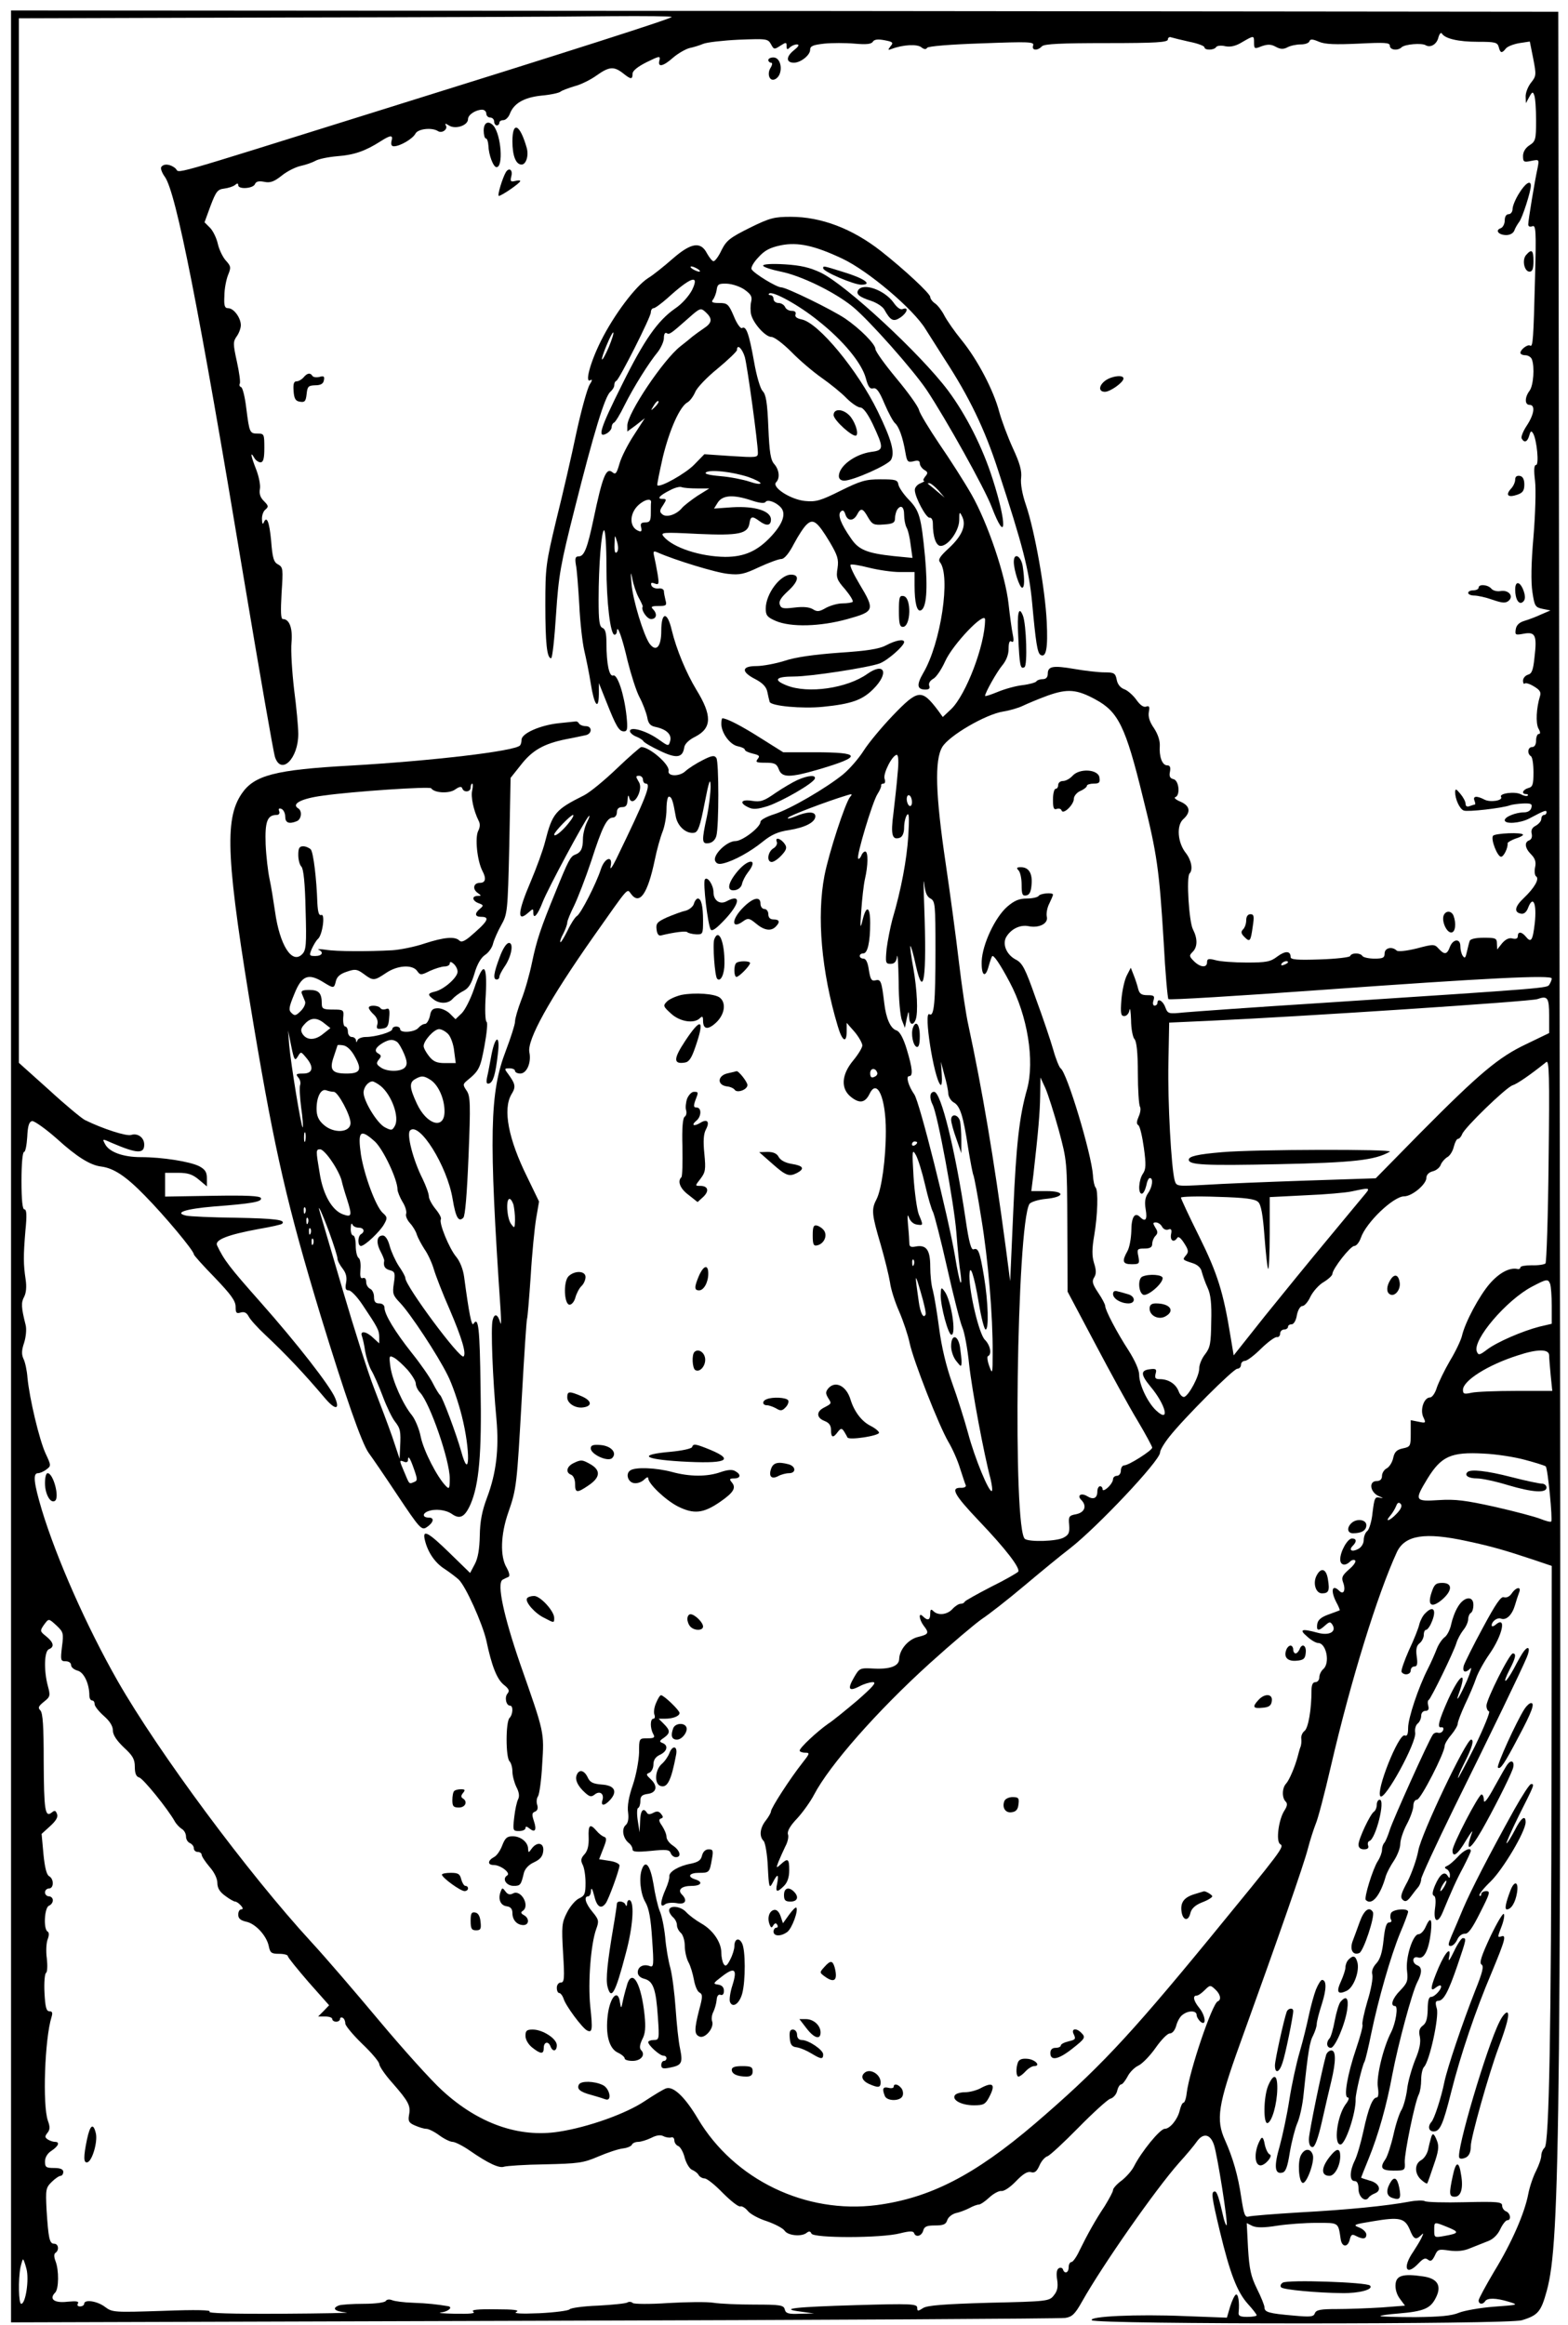 <?xml version="1.0" encoding="UTF-8" standalone="yes"?>
<svg version="1.0" xmlns="http://www.w3.org/2000/svg" width="450pt" height="667pt" viewBox="0 0 600 890" preserveAspectRatio="xMidYMid meet">
  <g transform="translate(0,890) scale(0.1,-0.1)" fill="#000000" stroke="none">
    <path d="M40 4435 l0 -4426 2003 6 c1101 3 2016 8 2034 11 26 4 37 14 64 62
78 139 283 432 372 532 29 32 59 68 67 80 25 36 53 31 67 -13 13 -40 54 -299
48 -306 -2 -2 -7 10 -11 25 -18 80 -26 104 -34 104 -15 0 -13 -18 19 -152 39
-162 66 -232 107 -278 19 -21 34 -40 34 -44 0 -3 -16 -6 -36 -6 -28 0 -35 4
-33 18 4 39 -2 73 -11 67 -5 -3 -15 -24 -22 -47 l-12 -41 -160 6 c-187 8 -372
-1 -357 -16 16 -16 1594 -16 1646 0 63 19 74 33 96 113 52 191 56 625 49 4980
l-5 3745 -2962 3 -2963 2 0 -4425z m2530 4400 c0 -6 -384 -129 -1135 -363
-825 -258 -745 -235 -765 -217 -19 17 -46 20 -55 5 -3 -5 3 -22 14 -37 43 -59
131 -505 301 -1529 61 -364 115 -676 121 -693 24 -70 89 -5 89 89 0 25 -7 102
-16 170 -8 69 -13 150 -10 180 5 55 -8 90 -33 90 -8 0 -9 28 -5 99 6 92 6 99
-13 110 -17 8 -22 25 -27 91 -7 74 -17 98 -29 68 -3 -7 -6 -1 -6 13 -1 15 5
32 13 38 13 11 12 15 -6 33 -14 14 -18 28 -15 46 3 14 -4 48 -14 74 -21 53
-24 73 -8 46 5 -10 17 -18 24 -18 11 0 15 14 15 55 0 52 -1 55 -24 55 -32 0
-33 2 -45 96 -5 43 -14 80 -20 82 -6 2 -8 8 -5 13 3 6 -2 43 -11 84 -15 68
-15 77 -1 97 9 12 16 32 16 43 0 28 -27 65 -48 65 -14 0 -17 9 -15 47 0 27 7
62 14 80 12 29 11 34 -8 55 -12 13 -26 42 -31 64 -5 23 -19 51 -30 62 l-21 21
23 63 c21 55 27 63 52 66 16 2 35 8 42 14 8 7 12 7 12 -1 0 -17 57 -13 64 4 4
10 14 13 35 9 23 -5 38 0 68 24 21 17 54 33 73 37 19 4 44 13 55 19 11 7 49
15 85 18 65 5 107 20 165 57 39 25 49 25 42 1 -3 -13 0 -20 9 -20 24 0 73 29
83 49 10 18 63 24 86 9 16 -10 39 8 30 22 -5 8 -1 8 13 -1 25 -15 72 1 72 25
0 17 30 36 54 36 9 0 16 -7 16 -15 0 -8 7 -15 15 -15 8 0 15 -7 15 -15 0 -8 5
-15 10 -15 6 0 10 5 10 10 0 6 7 10 15 10 9 0 20 11 25 24 15 40 54 63 121 70
34 3 67 10 73 15 6 5 31 14 54 21 24 6 62 25 84 41 48 34 66 36 101 9 31 -25
37 -25 37 -2 0 11 20 27 54 44 49 24 53 25 49 7 -8 -28 14 -24 53 11 19 16 47
32 62 36 15 3 38 10 52 16 14 6 75 13 136 16 107 4 112 4 124 -17 11 -21 13
-21 36 -6 22 14 24 14 24 -2 0 -13 3 -14 12 -5 7 7 19 12 28 12 10 -1 6 -8
-14 -24 -29 -24 -28 -46 2 -46 26 0 62 29 62 49 0 15 11 19 54 24 29 3 82 3
116 0 45 -4 64 -2 70 7 5 9 19 11 45 6 32 -6 35 -9 23 -23 -11 -15 -11 -16 5
-10 43 16 97 19 113 6 10 -8 18 -9 22 -2 4 6 88 13 209 17 182 7 202 6 197 -8
-7 -19 16 -22 34 -3 10 9 73 12 247 12 191 0 235 3 235 14 0 7 6 11 13 8 7 -2
38 -10 70 -17 31 -6 57 -16 57 -21 0 -12 37 -12 45 1 3 5 19 7 35 3 20 -4 41
1 65 16 45 26 45 26 45 -3 0 -23 2 -24 29 -13 23 8 36 8 54 -2 18 -10 30 -10
45 -2 11 6 34 11 51 11 16 0 31 5 33 12 3 9 12 9 37 -2 24 -10 63 -11 152 -7
100 5 119 4 119 -8 0 -17 31 -20 45 -6 13 12 77 17 92 8 18 -11 43 3 49 30 4
14 10 20 13 15 12 -20 63 -32 138 -32 66 0 75 -2 80 -20 6 -24 12 -25 27 -6 6
8 29 17 52 21 l40 6 13 -65 c12 -62 12 -67 -8 -92 -12 -15 -21 -38 -21 -53 l1
-26 13 24 c11 20 14 21 19 6 4 -9 7 -52 7 -96 0 -73 -2 -80 -25 -95 -16 -10
-25 -26 -25 -41 0 -23 3 -25 31 -19 31 6 31 6 25 -26 -11 -50 -36 -201 -36
-217 0 -8 6 -11 16 -7 13 5 15 -16 10 -197 -6 -237 -8 -267 -19 -260 -9 6 -37
-15 -37 -28 0 -5 9 -9 19 -9 10 0 22 -7 25 -16 11 -29 6 -100 -9 -120 -19 -25
-19 -54 0 -54 23 0 18 -36 -11 -80 -14 -21 -23 -44 -19 -49 10 -18 22 -13 29
12 5 18 8 19 15 7 14 -25 23 -120 11 -120 -8 0 -9 -20 -4 -61 4 -33 1 -130 -6
-214 -9 -103 -10 -173 -4 -212 8 -54 11 -58 39 -64 l30 -6 -35 -15 c-19 -9
-48 -20 -65 -25 -20 -6 -31 -17 -33 -33 -3 -21 -1 -22 31 -16 44 8 51 -6 41
-90 -5 -49 -10 -63 -25 -67 -10 -3 -19 -13 -19 -23 0 -9 3 -14 6 -11 4 4 20
-1 36 -11 22 -13 28 -22 23 -37 -14 -45 -17 -103 -6 -124 8 -14 8 -21 1 -21
-5 0 -10 -11 -10 -25 0 -16 -6 -25 -15 -25 -17 0 -20 -25 -5 -35 6 -3 10 -31
10 -62 0 -46 -3 -56 -20 -60 -21 -6 -28 -23 -8 -23 6 0 9 -3 6 -6 -4 -3 -15
-1 -26 5 -22 12 -85 4 -76 -10 8 -14 -42 -22 -64 -10 -29 15 -45 14 -38 -4 3
-8 4 -15 2 -15 -3 0 -11 -3 -20 -6 -10 -4 -16 -1 -16 9 0 8 -9 25 -20 38 -16
19 -19 21 -20 7 0 -27 17 -65 33 -71 15 -6 147 9 177 20 8 3 31 6 51 7 30 1
35 -2 31 -16 -2 -11 -14 -18 -28 -18 -31 0 -74 -17 -74 -30 0 -16 58 -12 93 6
62 33 67 34 67 24 0 -5 -4 -10 -10 -10 -5 0 -10 -7 -10 -15 0 -8 -9 -19 -21
-26 -14 -7 -19 -17 -16 -30 3 -12 0 -22 -9 -26 -20 -7 -17 -30 7 -54 15 -15
20 -29 15 -50 -3 -15 -1 -31 4 -34 14 -9 -6 -44 -47 -83 -35 -33 -39 -55 -10
-60 11 -2 21 7 27 24 19 48 33 14 25 -60 -8 -68 -14 -77 -35 -51 -16 19 -30
19 -30 1 0 -9 -7 -12 -20 -9 -13 4 -27 -3 -40 -18 l-19 -24 -1 23 c0 20 -5 22
-50 22 -32 0 -52 -5 -54 -12 -3 -7 -7 -26 -11 -42 -5 -23 -8 -27 -16 -15 -5 7
-9 24 -9 37 0 30 -28 28 -40 -3 -11 -30 -21 -31 -43 -7 -16 18 -20 18 -84 1
-41 -10 -72 -13 -77 -8 -18 17 -46 10 -46 -11 0 -17 -7 -20 -39 -20 -22 0 -43
5 -46 10 -8 13 -42 13 -47 0 -1 -5 -54 -11 -115 -13 -87 -3 -113 -1 -113 9 0
24 -20 25 -51 2 -26 -20 -42 -23 -117 -23 -48 0 -102 4 -119 9 -27 7 -33 6
-33 -8 0 -22 -26 -20 -50 4 -19 19 -19 22 -5 36 19 19 19 51 1 86 -15 28 -26
201 -13 214 14 14 7 51 -14 78 -32 40 -37 106 -10 130 30 27 26 51 -11 67 -17
7 -26 15 -20 17 20 6 15 63 -6 69 -14 3 -18 11 -14 29 3 17 0 24 -11 24 -19 0
-31 34 -28 75 1 19 -7 44 -22 67 -17 24 -23 44 -20 62 4 20 2 25 -10 21 -9 -4
-23 5 -37 25 -12 17 -33 36 -46 41 -15 5 -27 19 -30 37 -5 25 -10 28 -47 28
-23 0 -75 6 -115 13 -82 14 -102 11 -102 -19 0 -13 -7 -20 -19 -20 -11 0 -22
-4 -25 -9 -3 -4 -27 -11 -53 -14 -26 -3 -69 -15 -95 -26 -27 -11 -48 -18 -48
-15 0 12 45 92 66 117 15 18 24 41 24 63 0 24 4 33 11 28 8 -5 10 3 5 27 -4
19 -11 71 -16 116 -12 111 -80 311 -142 420 -28 49 -83 135 -123 193 -39 58
-75 117 -78 130 -3 14 -42 68 -87 122 -44 53 -80 103 -80 112 0 18 -58 77
-115 116 -50 34 -226 120 -246 120 -17 0 -103 52 -113 69 -4 6 7 26 25 45 24
27 44 38 87 47 65 13 129 -1 235 -51 100 -47 273 -194 319 -270 12 -19 45 -71
73 -115 94 -144 154 -268 205 -426 95 -290 118 -380 130 -505 14 -153 20 -193
32 -201 22 -13 29 26 24 127 -6 125 -46 347 -79 445 -15 43 -22 84 -19 106 3
27 -5 56 -32 114 -20 44 -43 106 -52 139 -21 80 -82 198 -144 274 -27 33 -56
75 -66 94 -9 18 -25 39 -35 46 -11 7 -19 19 -19 25 0 13 -100 106 -189 176
-110 86 -229 131 -345 131 -63 0 -80 -4 -157 -42 -76 -38 -89 -48 -108 -85
-11 -24 -25 -43 -31 -43 -5 0 -16 14 -25 30 -24 47 -61 41 -132 -21 -32 -28
-74 -62 -94 -74 -48 -31 -130 -140 -180 -240 -42 -84 -63 -165 -40 -150 8 4 6
-3 -3 -17 -9 -14 -32 -97 -51 -184 -18 -87 -53 -238 -77 -334 -40 -167 -42
-182 -42 -325 0 -146 6 -205 22 -205 5 0 13 75 19 168 10 151 17 190 72 407
72 286 115 428 136 445 8 7 15 18 15 25 0 8 3 15 8 17 11 5 132 244 132 262 0
9 5 16 10 16 6 0 29 17 53 38 90 82 125 94 95 32 -12 -23 -39 -54 -65 -71 -67
-47 -118 -119 -204 -293 -83 -166 -95 -205 -59 -186 11 6 20 17 20 25 0 7 4
15 9 17 5 2 23 31 40 66 36 72 94 164 128 205 12 16 23 40 23 53 0 14 4 22 10
19 11 -7 15 -4 83 56 46 41 48 41 67 24 27 -25 25 -41 -7 -62 -15 -10 -34 -24
-43 -31 -8 -7 -29 -24 -47 -38 -66 -52 -203 -257 -203 -303 l0 -23 34 25 33
26 -42 -65 c-23 -35 -48 -84 -55 -109 -11 -38 -15 -43 -27 -33 -24 20 -38 -15
-73 -182 -23 -108 -35 -140 -56 -140 -13 0 -15 -7 -11 -32 4 -18 9 -87 13
-153 3 -66 12 -145 19 -175 7 -30 19 -88 25 -127 13 -83 30 -105 31 -41 l0 43
28 -70 c38 -96 49 -115 68 -115 13 0 15 9 10 58 -9 84 -35 162 -51 156 -15 -6
-26 43 -26 124 0 37 -4 54 -15 58 -12 5 -15 27 -15 108 0 133 11 266 21 266 5
0 9 -62 9 -137 0 -138 15 -263 31 -263 5 0 9 6 9 13 1 31 21 -26 41 -113 13
-52 33 -115 45 -138 13 -24 26 -59 30 -77 4 -25 12 -34 32 -38 42 -9 63 -29
56 -54 -6 -21 -6 -21 -47 8 -46 32 -107 49 -107 30 0 -6 11 -16 24 -21 13 -5
25 -13 27 -17 2 -5 31 -22 63 -37 64 -31 88 -28 94 13 2 13 18 29 43 41 63 33
64 81 3 180 -38 63 -76 153 -94 228 -17 73 -40 70 -40 -3 0 -62 -20 -83 -45
-49 -23 33 -64 167 -69 229 -4 46 -3 50 3 20 4 -22 15 -55 24 -72 10 -18 17
-34 16 -35 -8 -12 16 -48 32 -48 21 0 25 20 7 38 -9 9 -5 12 21 12 30 0 33 2
27 23 -3 12 -6 28 -6 34 0 7 -10 12 -21 10 -12 -1 -24 4 -27 12 -3 10 0 12 13
7 16 -6 17 -2 11 36 -4 24 -10 54 -13 67 -5 21 -3 23 13 16 65 -29 225 -78
270 -82 45 -5 62 -1 119 26 37 17 75 31 85 31 11 0 29 21 48 58 17 32 39 66
50 75 24 22 40 10 87 -68 30 -51 35 -66 30 -100 -6 -36 -3 -45 29 -81 19 -23
32 -44 29 -48 -3 -3 -21 -6 -39 -6 -18 0 -46 -8 -63 -17 -26 -15 -34 -16 -51
-5 -14 8 -37 10 -70 6 -42 -5 -51 -4 -56 11 -5 12 4 27 30 51 42 38 47 64 13
64 -42 0 -97 -74 -97 -130 0 -26 6 -33 38 -47 58 -25 171 -22 275 7 104 29
106 34 46 134 -22 37 -38 70 -34 74 3 3 34 -2 69 -11 36 -9 89 -17 120 -17
l56 0 0 -52 c0 -65 9 -100 23 -95 23 7 28 82 17 206 -15 154 -21 176 -64 220
-19 20 -36 45 -38 56 -3 18 -11 20 -69 20 -57 0 -76 -6 -153 -44 -76 -38 -94
-43 -135 -39 -55 5 -130 53 -111 72 15 15 12 47 -7 69 -14 15 -19 44 -23 141
-4 96 -9 126 -22 139 -9 10 -23 56 -33 114 -19 106 -30 137 -46 127 -5 -3 -20
17 -31 45 -20 47 -25 51 -56 51 -26 0 -32 3 -24 13 5 6 12 23 14 37 3 22 8 25
39 24 21 -1 51 -11 68 -23 25 -18 30 -27 25 -47 -3 -13 -3 -35 0 -48 9 -35 55
-86 78 -86 11 0 45 -26 76 -57 31 -32 84 -77 117 -100 34 -24 76 -58 95 -78
19 -19 43 -35 52 -35 11 0 28 -23 47 -62 44 -94 44 -102 -5 -108 -63 -9 -123
-54 -124 -92 0 -12 8 -18 21 -18 33 0 169 60 179 80 15 28 2 76 -51 185 -77
158 -227 339 -291 352 -19 4 -27 10 -24 19 3 9 -2 14 -15 14 -11 0 -22 7 -25
15 -4 8 -15 15 -25 15 -10 0 -19 7 -19 15 0 8 -5 15 -12 15 -6 0 -9 3 -5 6 12
12 114 -44 188 -104 95 -75 166 -161 182 -219 9 -34 16 -43 28 -40 13 4 24
-11 44 -59 15 -35 33 -68 40 -74 15 -13 30 -54 40 -113 6 -35 9 -38 31 -33 17
5 24 2 24 -8 0 -8 8 -19 17 -25 14 -8 15 -12 4 -25 -7 -9 -10 -16 -5 -17 5 0
-1 -4 -13 -9 -13 -5 -23 -17 -22 -27 1 -28 44 -108 57 -105 7 1 12 -9 12 -22
0 -51 12 -86 30 -86 29 0 70 57 71 98 0 33 1 35 11 15 17 -34 0 -74 -49 -120
-35 -32 -44 -45 -36 -55 42 -52 4 -310 -64 -425 -26 -45 -24 -63 9 -63 14 0
18 5 14 15 -3 9 3 19 15 26 12 6 32 36 46 67 29 65 153 195 153 160 0 -97 -73
-288 -130 -343 l-32 -30 -18 25 c-63 83 -76 82 -174 -20 -42 -44 -92 -104
-111 -134 -19 -30 -54 -70 -78 -90 -65 -53 -204 -134 -264 -153 -29 -9 -53
-22 -53 -29 0 -21 -69 -74 -96 -74 -33 0 -86 -52 -78 -75 5 -12 14 -15 33 -10
40 10 102 44 150 83 32 26 58 38 100 44 62 10 101 30 101 53 0 19 -31 19 -78
-1 -20 -8 -32 -10 -26 -4 9 9 145 61 224 85 21 7 23 5 13 -6 -19 -24 -81 -214
-98 -301 -30 -156 -12 -367 51 -577 17 -58 34 -67 34 -19 l0 32 30 -34 c16
-19 29 -42 30 -52 0 -9 -16 -35 -35 -58 -45 -54 -49 -108 -8 -140 33 -26 54
-22 71 13 29 60 62 -17 62 -143 0 -106 -16 -223 -36 -262 -20 -38 -18 -57 16
-172 16 -55 32 -121 36 -146 3 -25 19 -75 35 -111 16 -37 34 -91 40 -120 14
-67 112 -317 149 -380 15 -25 35 -70 44 -100 10 -30 19 -59 22 -65 2 -6 -5
-10 -17 -10 -43 2 -29 -25 68 -127 103 -108 158 -180 150 -194 -3 -4 -49 -31
-104 -58 -54 -28 -99 -53 -101 -57 -2 -5 -9 -8 -16 -8 -7 0 -21 -9 -31 -20
-20 -22 -55 -26 -73 -8 -9 9 -12 7 -12 -10 0 -25 -10 -28 -28 -10 -18 18 -15
-12 3 -36 22 -28 19 -33 -22 -43 -37 -9 -71 -48 -72 -85 -1 -26 -34 -39 -96
-36 -55 3 -56 2 -77 -34 -26 -45 -20 -55 21 -34 16 9 40 16 51 16 16 0 1 -17
-58 -69 -44 -37 -95 -79 -114 -91 -41 -29 -108 -91 -108 -102 0 -4 9 -8 21 -8
19 0 18 -3 -12 -41 -45 -57 -119 -171 -119 -184 0 -5 -9 -21 -20 -35 -22 -28
-26 -60 -8 -78 6 -6 14 -51 16 -98 4 -82 6 -86 19 -61 18 35 24 34 17 -3 -8
-35 -1 -37 26 -10 13 13 20 33 20 60 0 44 -5 48 -32 23 -18 -16 -19 -16 -9 10
6 15 18 41 26 58 9 16 14 38 10 47 -3 12 9 33 36 61 22 24 51 65 64 90 59 113
242 321 443 503 84 76 174 152 200 170 26 17 99 74 162 127 63 53 142 118 175
143 104 81 345 336 345 367 0 9 16 36 36 61 55 70 245 260 260 260 8 0 14 7
14 15 0 8 7 15 15 15 8 0 36 21 62 47 27 26 54 46 61 44 6 -1 12 5 12 14 0 8
7 15 15 15 8 0 15 5 15 10 0 6 6 10 14 10 8 0 17 15 20 35 4 20 13 35 21 35 8
0 22 16 31 36 10 20 33 46 51 56 18 11 33 25 33 31 1 20 69 107 84 107 8 0 19
14 25 31 20 59 125 159 166 159 30 0 85 46 85 71 0 11 9 21 25 25 13 3 27 15
30 25 4 10 15 23 25 29 10 5 21 23 25 40 4 16 11 30 16 30 5 0 12 8 16 18 8
24 168 179 193 187 17 5 68 40 129 89 11 9 13 -49 9 -376 -2 -213 -8 -391 -12
-395 -4 -4 -28 -8 -52 -7 -24 0 -44 -3 -44 -8 0 -5 -6 -8 -12 -6 -30 6 -69
-15 -105 -56 -40 -46 -95 -148 -107 -201 -4 -16 -24 -59 -46 -95 -21 -36 -43
-82 -50 -102 -6 -21 -18 -38 -26 -38 -23 0 -39 -46 -26 -75 11 -23 10 -24 -18
-18 l-30 6 0 -51 c0 -48 -1 -51 -30 -57 -24 -5 -32 -14 -37 -36 -3 -16 -14
-34 -24 -40 -11 -5 -19 -19 -19 -29 0 -13 -7 -20 -20 -20 -32 0 -26 -43 8 -58
17 -7 19 -9 5 -6 -20 5 -22 0 -29 -55 -3 -34 -13 -66 -20 -72 -8 -6 -14 -22
-14 -35 0 -13 -9 -28 -21 -34 -24 -13 -38 -5 -21 12 16 16 15 28 -3 28 -17 0
-45 -50 -45 -80 0 -22 19 -27 38 -8 6 6 15 8 19 4 5 -4 -6 -20 -23 -34 -26
-23 -30 -31 -23 -50 11 -29 2 -49 -14 -33 -28 28 -35 2 -12 -43 9 -16 14 -30
13 -31 -2 -1 -21 -8 -43 -16 -28 -10 -41 -21 -43 -37 -4 -26 5 -28 30 -5 17
15 20 15 28 3 17 -27 -12 -43 -56 -31 -62 17 -73 13 -41 -14 15 -14 34 -25 42
-25 32 0 47 -77 20 -100 -8 -7 -15 -21 -15 -31 0 -11 -7 -19 -15 -19 -10 0
-15 -10 -15 -32 0 -71 -12 -144 -27 -155 -8 -6 -14 -20 -12 -30 1 -10 0 -25
-4 -33 -3 -8 -7 -24 -10 -35 -10 -38 -32 -90 -44 -103 -16 -17 -17 -54 -2 -69
8 -8 6 -18 -5 -35 -22 -34 -33 -118 -16 -128 17 -10 9 -20 -273 -364 -313
-381 -427 -501 -667 -707 -231 -197 -401 -284 -605 -311 -272 -35 -546 97
-685 331 -48 81 -93 125 -121 116 -10 -3 -46 -25 -81 -48 -72 -49 -219 -101
-330 -118 -153 -24 -309 31 -447 158 -41 37 -150 158 -242 268 -92 110 -208
245 -259 300 -242 263 -586 727 -742 1000 -119 209 -233 467 -290 654 -31 104
-35 141 -15 141 7 0 22 6 32 14 19 14 19 15 -3 62 -24 53 -61 208 -69 289 -2
28 -9 60 -15 72 -8 17 -8 33 2 62 7 22 10 52 6 68 -17 67 -18 86 -6 108 8 15
10 39 6 66 -9 60 -9 90 -1 187 6 59 5 82 -4 82 -7 0 -11 34 -11 110 0 63 4
110 10 110 5 0 10 26 12 57 2 43 7 59 19 61 8 1 51 -29 95 -68 77 -70 128
-101 169 -106 48 -6 95 -37 167 -111 75 -76 188 -211 188 -225 0 -4 36 -44 80
-89 62 -65 80 -89 80 -112 0 -23 3 -27 19 -22 14 4 23 0 31 -15 6 -12 35 -44
63 -70 78 -73 150 -149 231 -245 38 -44 56 -42 37 3 -19 46 -146 209 -286 367
-117 132 -139 160 -166 217 -10 21 40 41 160 63 47 8 87 17 89 20 15 15 -26
20 -176 23 -92 1 -178 5 -191 8 -49 11 -2 26 105 35 145 11 186 18 181 32 -3
9 -55 11 -185 9 l-182 -3 0 45 0 46 49 0 c39 0 56 -6 80 -26 l31 -26 0 31 c0
24 -7 34 -29 46 -35 18 -142 35 -224 35 -67 0 -121 19 -137 50 -11 21 -11 21
27 4 96 -41 123 -42 123 -6 0 27 -25 45 -50 37 -18 -6 -110 24 -177 57 -12 6
-74 57 -137 115 l-116 104 0 1999 0 2000 1017 3 c560 1 1123 3 1251 5 127 1
232 0 232 -3z m100 -965 c8 -5 11 -10 5 -10 -5 0 -17 5 -25 10 -8 5 -10 10 -5
10 6 0 17 -5 25 -10z m-341 -299 c-12 -28 -24 -50 -26 -47 -2 2 6 27 18 55 12
29 23 50 25 48 3 -2 -5 -27 -17 -56z m521 -38 c10 -37 50 -329 50 -367 0 -18
-6 -18 -102 -12 l-103 7 -39 -40 c-33 -34 -131 -89 -141 -79 -2 2 8 50 21 108
26 106 65 194 95 210 9 5 22 23 29 39 6 16 45 57 86 90 41 34 74 66 74 71 0
25 20 6 30 -27z m-344 -191 c-17 -16 -18 -16 -5 5 7 12 15 20 18 17 3 -2 -3
-12 -13 -22z m357 -268 c26 -9 47 -20 47 -24 0 -5 -19 -2 -42 6 -24 8 -74 18
-111 21 -45 4 -64 9 -55 15 17 11 99 2 161 -18z m728 -51 l24 -28 -30 25 c-16
14 -32 26 -34 28 -2 1 0 2 6 2 5 0 20 -12 34 -27z m-923 7 l46 0 -45 -28 c-24
-16 -51 -37 -59 -46 -21 -26 -60 -39 -76 -25 -11 9 -11 15 3 35 14 22 14 24
-3 24 -22 0 -11 13 31 34 17 9 36 14 43 11 8 -3 34 -5 60 -5z m208 -46 c29
-10 49 -12 53 -6 8 12 42 -1 60 -22 19 -23 7 -60 -36 -107 -53 -58 -104 -81
-178 -81 -95 1 -200 35 -236 78 -13 16 -5 17 131 10 158 -7 192 0 198 42 4 26
11 27 38 7 27 -20 44 -18 44 6 0 33 -61 52 -147 47 l-71 -5 15 24 c19 28 60
30 129 7z m-385 -7 c-1 -4 -1 -23 -1 -42 0 -29 -4 -35 -21 -35 -16 0 -20 -5
-16 -19 3 -14 1 -18 -9 -14 -41 15 -36 76 8 107 22 16 40 17 39 3z m969 -48
c0 -17 4 -38 9 -48 6 -10 13 -40 16 -67 l7 -50 -72 7 c-102 11 -134 24 -163
67 -40 57 -52 91 -40 103 8 8 13 5 18 -10 8 -27 31 -27 45 -1 14 27 22 25 42
-11 16 -27 22 -30 60 -27 35 2 43 7 43 23 0 11 4 26 8 33 14 21 27 13 27 -19z
m-1100 -143 c-7 -7 -10 4 -9 30 1 39 1 39 10 9 5 -18 5 -33 -1 -39z m1833
-564 c87 -47 115 -103 181 -373 55 -219 63 -279 80 -556 6 -117 15 -215 18
-218 3 -4 266 12 584 35 638 46 884 58 884 44 0 -5 -4 -15 -9 -23 -9 -14 11
-13 -876 -71 -253 -16 -488 -33 -522 -36 -61 -6 -63 -6 -73 20 -9 25 -30 36
-30 16 0 -5 -5 -10 -11 -10 -6 0 -8 9 -4 20 5 17 2 20 -23 20 -23 0 -31 5 -36
25 -3 13 -11 37 -17 52 l-11 28 -15 -29 c-9 -17 -18 -58 -21 -93 -4 -53 -2
-63 11 -63 9 0 18 10 20 23 2 12 5 -5 6 -38 0 -34 7 -67 13 -73 8 -8 13 -51
13 -130 0 -64 4 -122 8 -129 4 -6 2 -23 -5 -38 -8 -19 -9 -28 -1 -33 6 -4 15
-43 21 -86 9 -65 8 -83 -4 -100 -16 -24 -19 -76 -4 -76 6 0 13 14 17 30 3 17
9 30 14 30 14 0 10 -34 -7 -58 -11 -16 -14 -34 -9 -62 7 -40 -1 -50 -22 -29
-20 20 -33 -1 -33 -54 -1 -29 -7 -63 -15 -77 -22 -39 -18 -50 16 -50 30 0 31
2 26 30 -6 28 -4 30 23 30 22 0 30 5 30 18 0 10 6 24 12 30 10 10 10 17 0 32
-10 17 -10 20 2 20 8 0 19 -7 24 -17 5 -9 16 -14 24 -10 11 4 14 -1 10 -19 -4
-24 11 -33 24 -13 4 7 14 -1 26 -20 17 -26 18 -34 8 -46 -15 -18 -15 -18 25
-31 19 -6 32 -18 35 -34 4 -14 13 -41 22 -60 12 -25 16 -62 14 -130 -1 -83 -4
-99 -23 -124 -13 -16 -23 -40 -23 -55 0 -30 -39 -102 -57 -109 -7 -2 -17 8
-22 22 -11 28 -39 46 -72 46 -17 0 -20 4 -16 21 5 17 1 20 -21 17 -37 -4 -37
-20 1 -66 59 -70 77 -143 22 -92 -33 31 -65 99 -65 137 0 18 -16 54 -40 92
-45 69 -90 155 -90 171 0 6 -12 29 -27 51 -22 33 -25 44 -15 59 8 13 8 27 -1
55 -8 27 -8 54 1 106 13 77 16 172 5 183 -4 4 -9 25 -10 47 -6 83 -100 395
-124 409 -5 4 -18 35 -28 71 -10 35 -40 124 -67 197 -40 114 -51 135 -76 148
-35 18 -52 57 -38 85 18 32 54 50 87 43 41 -8 77 11 69 38 -2 12 2 34 10 49 7
15 14 30 14 34 0 9 -49 5 -55 -5 -3 -5 -24 -10 -45 -10 -30 0 -48 -8 -75 -31
-47 -41 -95 -144 -98 -208 -2 -57 14 -69 27 -19 5 18 11 35 13 37 5 7 30 -29
67 -99 69 -129 96 -301 67 -409 -30 -105 -42 -213 -53 -466 l-12 -270 -17 130
c-46 345 -90 603 -143 850 -9 39 -25 147 -36 240 -11 94 -34 265 -51 380 -39
263 -43 395 -13 445 25 43 167 126 234 136 25 4 59 14 75 22 17 8 59 26 95 39
76 27 111 24 183 -15z m-758 -284 c-3 -40 -11 -108 -16 -152 -11 -82 -5 -104
25 -93 10 4 16 19 16 39 0 18 5 40 11 48 8 11 9 -11 5 -80 -6 -92 -27 -205
-61 -320 -8 -30 -18 -81 -22 -112 -5 -54 -4 -58 15 -58 15 0 22 8 25 28 2 15
5 -28 6 -95 0 -67 6 -134 13 -150 l11 -28 7 35 c7 31 8 32 9 8 1 -31 15 -37
25 -12 10 26 6 114 -9 199 -8 43 -13 81 -11 83 2 2 12 -32 21 -75 30 -133 42
-47 32 227 -3 74 -3 114 0 88 3 -34 10 -51 24 -58 18 -10 19 -23 19 -199 0
-197 -5 -255 -23 -244 -24 15 17 -245 42 -270 5 -5 7 13 5 40 l-3 48 13 -50
c8 -27 15 -60 15 -72 1 -12 10 -27 20 -33 25 -13 37 -50 56 -174 9 -55 18
-103 21 -107 2 -5 16 -76 29 -160 27 -161 45 -378 44 -519 0 -81 -1 -83 -13
-50 -7 19 -9 37 -5 38 16 7 9 42 -12 63 -22 22 -59 178 -59 244 1 55 18 4 36
-104 9 -55 21 -101 26 -101 13 0 10 105 -6 202 -16 96 -22 112 -40 105 -9 -4
-18 28 -30 111 -40 270 -95 492 -121 492 -17 0 -19 -23 -6 -49 19 -35 82 -376
91 -489 5 -65 12 -135 16 -157 3 -22 4 -38 0 -35 -3 4 -13 49 -21 100 -26 153
-136 592 -156 620 -23 33 -33 70 -20 70 16 0 13 30 -9 103 -13 43 -27 68 -39
72 -23 7 -40 45 -47 104 -10 83 -13 93 -33 88 -16 -4 -20 3 -26 39 -4 29 -11
44 -21 44 -8 0 -14 5 -14 10 0 6 6 10 14 10 16 0 26 43 26 116 0 65 -15 70
-29 12 -9 -37 -10 -32 -5 37 3 44 9 98 14 120 12 51 13 105 1 105 -5 0 -12 -7
-15 -16 -4 -9 -9 -14 -12 -11 -8 8 55 218 74 247 9 14 15 28 14 33 -1 4 3 7 9
7 6 0 8 8 4 19 -6 20 30 91 47 91 6 0 8 -26 3 -72z m55 -109 c0 -11 -4 -17
-10 -14 -5 3 -10 15 -10 26 0 11 5 17 10 14 6 -3 10 -15 10 -26z m1440 -613
c0 -2 -7 -7 -16 -10 -8 -3 -12 -2 -9 4 6 10 25 14 25 6z m1000 -204 l0 -67
-87 -42 c-106 -50 -178 -110 -408 -342 l-169 -172 -271 -9 c-148 -5 -320 -12
-381 -16 -111 -6 -111 -6 -118 17 -13 49 -27 299 -24 449 l3 155 155 7 c350
16 1232 74 1255 83 39 14 45 6 45 -63z m-2573 -219 c2 -6 -3 -13 -12 -16 -10
-5 -15 0 -15 14 0 21 21 22 27 2z m695 -219 c32 -119 32 -120 33 -369 l1 -250
106 -200 c58 -110 131 -243 162 -294 31 -52 56 -99 56 -103 0 -11 -90 -68
-107 -68 -7 0 -13 -9 -13 -20 0 -11 -7 -20 -15 -20 -8 0 -15 -6 -15 -13 0 -8
-9 -22 -20 -32 -11 -10 -20 -13 -20 -7 0 7 -4 12 -10 12 -5 0 -10 -9 -10 -19
0 -27 -15 -34 -39 -19 -23 14 -40 3 -23 -14 23 -23 14 -48 -19 -55 -28 -5 -30
-9 -27 -41 2 -30 -1 -38 -22 -49 -27 -14 -128 -17 -147 -5 -48 30 -32 1203 17
1283 5 7 32 16 61 19 75 7 77 30 4 30 l-58 0 8 63 c19 167 25 238 26 302 l1
70 19 -41 c10 -23 33 -95 51 -160z m-542 -48 c0 -3 -4 -8 -10 -11 -5 -3 -10
-1 -10 4 0 6 5 11 10 11 6 0 10 -2 10 -4z m30 -161 c11 -48 25 -96 31 -106 5
-11 30 -107 54 -214 24 -107 50 -209 58 -227 8 -18 20 -82 26 -142 11 -100 57
-345 82 -438 5 -22 8 -43 5 -46 -10 -9 -66 126 -91 221 -14 51 -41 137 -61
192 -23 64 -41 140 -50 210 -8 61 -19 126 -24 145 -6 19 -10 60 -10 91 0 64
-15 84 -55 77 -18 -4 -25 -1 -25 11 0 9 -2 41 -5 71 -3 34 -2 45 3 30 5 -15
17 -26 30 -28 26 -4 26 -4 8 39 -7 19 -16 84 -20 144 -6 101 -5 108 9 83 8
-14 24 -65 35 -113z m1689 -32 c-8 -9 -71 -86 -141 -170 -70 -84 -181 -220
-247 -302 l-119 -150 -12 72 c-27 168 -50 242 -120 383 -39 78 -70 145 -70
149 0 4 63 6 140 3 108 -3 144 -8 156 -20 11 -10 18 -50 24 -132 5 -65 11
-121 14 -124 3 -3 6 58 6 135 l0 140 138 7 c75 3 155 10 177 15 65 14 70 14
54 -6z m-1732 -275 c-3 -8 -6 -5 -6 6 -1 11 2 17 5 13 3 -3 4 -12 1 -19z m45
-191 c-8 -17 -20 6 -26 50 -16 110 -15 114 7 38 13 -44 22 -83 19 -88z m2392
117 c3 -9 6 -46 6 -84 l0 -68 -47 -11 c-66 -17 -163 -59 -201 -88 -29 -22 -33
-22 -39 -7 -17 44 114 197 211 248 57 30 62 31 70 10z m-4 -273 c0 -10 3 -45
6 -77 l6 -59 -138 0 c-77 0 -154 -3 -171 -7 -28 -6 -33 -5 -33 11 0 35 94 95
210 132 75 25 120 25 120 0z m-92 -400 c41 -11 76 -22 79 -25 8 -8 27 -205 21
-211 -3 -3 -21 2 -41 10 -20 8 -99 29 -174 46 -113 25 -152 30 -215 26 -93 -6
-95 -2 -44 82 53 86 90 103 216 96 47 -2 118 -13 158 -24z m-491 -205 c-27
-29 -49 -36 -25 -8 8 9 18 26 22 36 5 13 10 16 17 9 7 -7 3 -19 -14 -37z m268
-106 c94 -20 146 -35 257 -72 l68 -23 -1 -795 c-1 -981 -9 -1414 -26 -1432 -7
-6 -13 -20 -13 -30 0 -11 -9 -37 -20 -59 -11 -21 -25 -62 -30 -89 -14 -73 -63
-186 -131 -297 -32 -54 -59 -104 -59 -110 0 -15 16 -17 25 -3 8 13 41 13 90
-2 39 -12 39 -12 -56 -19 -53 -4 -114 -15 -134 -23 -28 -12 -73 -16 -168 -17
-71 0 -131 2 -133 4 -3 2 29 7 70 10 95 8 121 19 141 58 25 47 9 76 -48 84
-75 11 -102 4 -105 -29 -2 -18 4 -40 16 -56 l20 -27 -90 -7 c-50 -3 -127 -6
-170 -6 -63 0 -80 -3 -85 -16 -5 -14 -17 -15 -82 -9 -94 8 -111 13 -111 31 0
8 -13 40 -29 72 -23 47 -29 74 -34 154 l-5 97 22 -11 c16 -7 45 -7 94 1 39 6
107 11 151 11 87 0 83 3 93 -64 5 -29 26 -31 34 -2 5 21 9 24 24 16 27 -14 40
-12 40 5 0 9 -12 21 -27 27 -26 10 -22 12 52 24 101 17 122 13 141 -31 15 -38
23 -42 43 -23 11 11 11 9 1 -12 -7 -14 -21 -36 -30 -50 -43 -62 -28 -96 20
-45 18 19 26 22 36 14 10 -8 16 -5 26 15 11 25 15 26 55 20 30 -4 56 -2 81 9
20 8 51 20 68 27 19 7 37 24 47 46 9 19 21 34 27 34 16 0 12 27 -5 34 -8 3
-15 13 -15 22 0 14 -16 16 -142 13 -79 -2 -148 0 -154 4 -7 4 -34 3 -60 -2
-86 -16 -234 -31 -419 -41 -99 -6 -187 -13 -196 -16 -14 -4 -18 9 -28 73 -12
83 -32 152 -62 219 -36 79 -27 136 57 369 151 418 244 685 260 747 9 35 23 77
30 95 8 17 34 116 58 220 77 332 179 660 253 821 31 65 107 77 268 42z m-5399
-325 c24 -23 26 -28 19 -80 -6 -51 -5 -55 14 -55 12 0 21 -6 21 -15 0 -8 11
-17 25 -21 24 -6 45 -50 45 -96 0 -10 5 -18 10 -18 6 0 10 -6 10 -14 0 -8 16
-28 35 -45 23 -20 35 -39 35 -56 0 -17 14 -38 42 -65 34 -31 42 -45 42 -74 0
-25 5 -38 17 -41 16 -5 109 -120 136 -168 6 -11 19 -24 27 -29 9 -5 16 -18 16
-29 0 -11 7 -22 15 -25 8 -4 15 -12 15 -20 0 -8 7 -14 15 -14 8 0 15 -5 15
-11 0 -6 14 -27 30 -46 18 -20 30 -45 30 -61 0 -20 9 -35 30 -50 16 -12 33
-22 38 -22 5 0 15 -7 22 -15 9 -10 9 -15 1 -15 -6 0 -11 -9 -11 -20 0 -15 9
-22 30 -27 36 -7 79 -54 87 -94 5 -25 10 -29 39 -29 19 0 34 -4 34 -9 0 -5 36
-49 79 -99 l79 -89 -21 -22 -21 -21 27 0 c15 0 27 -4 27 -10 0 -5 7 -10 15
-10 8 0 15 5 15 11 0 5 5 7 10 4 6 -3 10 -13 10 -22 0 -8 29 -43 65 -78 36
-34 65 -69 65 -77 0 -8 22 -41 50 -72 63 -72 71 -88 64 -123 -4 -23 -1 -30 22
-40 16 -7 35 -13 44 -13 9 0 31 -11 50 -25 19 -14 42 -25 51 -25 9 0 39 -15
65 -33 72 -50 114 -69 132 -62 10 3 80 8 157 9 127 3 146 5 204 30 35 15 77
29 95 31 17 2 32 9 34 15 2 5 13 10 23 10 11 0 33 7 50 15 19 10 35 13 47 7 9
-5 23 -7 30 -5 6 3 12 -3 12 -11 0 -9 7 -19 15 -22 8 -3 20 -24 25 -46 6 -21
19 -42 28 -45 9 -4 21 -12 25 -20 4 -7 15 -13 23 -13 9 0 40 -25 70 -56 30
-30 60 -54 67 -51 6 2 19 -6 28 -17 9 -12 42 -30 74 -40 31 -11 62 -27 68 -37
13 -18 65 -23 84 -7 9 7 14 6 18 -3 7 -18 268 -18 340 1 36 9 50 9 53 1 6 -18
29 -12 35 9 4 16 14 20 45 20 32 0 42 4 47 20 3 11 18 23 32 27 15 3 38 12 52
19 14 8 31 14 37 14 6 0 24 12 40 27 16 15 37 26 46 25 10 -2 34 14 56 37 27
28 44 39 58 35 14 -4 22 3 32 25 7 17 21 33 31 36 9 3 62 52 118 109 56 57
111 107 122 111 12 3 24 17 27 31 3 13 10 24 15 24 5 0 15 13 24 29 8 17 27
36 42 43 15 7 45 38 66 68 21 30 45 55 54 55 10 0 20 12 25 30 4 16 15 36 25
42 22 17 53 16 53 -1 0 -7 7 -19 15 -26 23 -19 20 22 -5 53 -22 27 -26 47 -10
47 6 0 19 9 31 21 20 20 22 20 40 3 20 -18 25 -40 10 -46 -21 -8 -108 -264
-119 -351 -2 -20 -8 -37 -12 -37 -5 0 -11 -14 -15 -31 -8 -33 -37 -69 -57 -69
-18 0 -89 -87 -118 -144 -8 -16 -29 -40 -47 -54 -18 -13 -33 -30 -33 -36 0 -7
-15 -34 -32 -62 -36 -54 -65 -106 -97 -171 -11 -24 -25 -43 -30 -43 -6 0 -11
-9 -11 -20 0 -22 -16 -27 -22 -8 -2 6 -10 8 -16 4 -8 -5 -10 -21 -6 -44 4 -28
1 -43 -13 -60 -17 -22 -25 -23 -248 -28 -172 -5 -236 -10 -252 -20 -20 -13
-23 -13 -23 1 0 15 -24 16 -232 10 -239 -7 -301 -14 -213 -25 l50 -7 -53 -1
c-45 -2 -55 1 -59 16 -4 17 -16 19 -116 19 -62 0 -132 3 -157 7 -25 4 -103 3
-173 -1 -72 -5 -132 -4 -136 0 -5 5 -15 6 -21 2 -7 -4 -58 -9 -113 -12 -56 -2
-104 -9 -108 -14 -3 -5 -55 -12 -115 -15 -73 -3 -102 -1 -89 5 14 7 -9 10 -80
10 -68 1 -95 -2 -85 -9 10 -7 -12 -9 -70 -8 -47 1 -70 3 -52 5 28 4 45 21 25
24 -42 7 -78 11 -133 13 -36 1 -72 6 -81 10 -10 4 -20 3 -24 -3 -3 -6 -40 -11
-85 -11 -43 0 -85 -3 -94 -6 -29 -11 -17 -23 27 -27 23 -2 -88 -4 -248 -5
-192 -1 -285 2 -275 8 10 6 -51 8 -178 3 -187 -6 -194 -6 -222 15 -30 23 -80
30 -80 12 0 -5 -7 -10 -16 -10 -9 0 -12 5 -8 11 5 9 -6 10 -40 7 -50 -6 -72
10 -47 35 14 14 15 86 1 121 -6 16 -6 27 0 31 15 10 12 35 -5 35 -18 0 -22 21
-29 129 -4 78 -3 85 19 107 13 13 29 24 35 24 5 0 10 7 10 15 0 10 -11 15 -35
15 -31 0 -35 3 -35 25 0 15 9 31 25 41 27 18 33 34 13 34 -7 0 -19 4 -27 9
-12 8 -12 12 -2 25 10 12 11 23 2 47 -21 60 -12 314 14 397 5 16 3 22 -8 22
-12 0 -16 15 -19 71 -2 39 1 73 6 76 5 3 6 28 3 55 -4 27 -2 60 3 73 6 15 6
27 0 30 -17 10 -12 92 5 99 8 3 15 12 15 21 0 8 -7 15 -15 15 -8 0 -15 7 -15
15 0 8 7 15 15 15 19 0 20 36 1 47 -10 5 -17 34 -22 85 l-7 77 33 30 c22 20
31 35 26 46 -5 14 -9 15 -20 6 -26 -21 -30 9 -31 196 0 132 -3 185 -13 195
-10 10 -7 16 14 33 24 19 25 23 15 60 -16 59 -14 134 4 141 22 9 18 26 -10 49
-24 19 -25 21 -10 43 20 27 18 27 51 -3z m5324 -2301 c47 -19 46 -24 -10 -34
-39 -7 -40 -7 -40 21 0 34 -2 34 50 13z m-5441 -160 c11 -40 -3 -134 -20 -134
-10 0 -12 92 -3 139 4 17 8 31 10 31 2 0 8 -16 13 -36z"/>
    <path d="M2940 8670 c0 -5 5 -10 10 -10 6 0 6 -7 -1 -19 -15 -23 -5 -53 15
-45 34 13 30 84 -5 84 -10 0 -19 -4 -19 -10z"/>
    <path d="M1850 8400 c0 -16 4 -30 8 -30 5 0 9 -12 10 -27 1 -36 19 -83 31 -83
27 0 18 122 -11 158 -19 22 -38 14 -38 -18z"/>
    <path d="M1960 8359 c0 -55 13 -89 35 -89 17 0 28 33 20 63 -26 92 -55 106
-55 26z"/>
    <path d="M1935 8241 c-13 -22 -34 -91 -27 -91 10 0 82 49 82 57 0 3 -9 3 -20
0 -17 -4 -19 -1 -14 19 6 24 -9 34 -21 15z"/>
    <path d="M5815 8160 c-14 -22 -25 -49 -25 -60 0 -11 -7 -20 -15 -20 -9 0 -15
-9 -15 -24 0 -13 -7 -27 -16 -30 -22 -8 -7 -26 22 -26 14 0 27 7 31 18 3 9 12
24 18 32 12 14 45 117 45 139 0 23 -21 10 -45 -29z"/>
    <path d="M5842 7924 c-17 -19 -7 -64 13 -64 11 0 15 11 15 40 0 43 -7 48 -28
24z"/>
    <path d="M2920 7883 c0 -5 30 -15 68 -23 77 -15 208 -79 276 -135 62 -51 230
-240 283 -319 73 -110 221 -375 248 -446 57 -149 60 -68 4 106 -38 120 -101
245 -171 339 -105 140 -391 405 -487 451 -42 20 -76 28 -138 32 -49 3 -83 1
-83 -5z"/>
    <path d="M3150 7873 c0 -13 117 -63 146 -63 46 0 10 25 -70 49 -77 24 -76 24
-76 14z"/>
    <path d="M3284 7789 c-9 -15 4 -26 50 -41 21 -7 44 -22 50 -33 24 -43 35 -48
61 -31 27 18 34 42 10 33 -9 -4 -22 5 -35 24 -35 49 -117 78 -136 48z"/>
    <path d="M1160 7455 c-7 -8 -19 -15 -27 -15 -10 0 -13 -10 -11 -37 2 -30 8
-39 25 -41 18 -3 22 2 25 30 3 29 7 32 33 33 21 0 31 6 33 19 3 15 0 18 -17
13 -12 -3 -24 -1 -27 4 -8 13 -20 11 -34 -6z"/>
    <path d="M4232 7444 c-27 -19 -29 -44 -3 -44 20 0 71 36 71 51 0 15 -43 10
-68 -7z"/>
    <path d="M3190 7311 c0 -20 76 -88 87 -78 10 10 -7 57 -27 77 -26 26 -60 26
-60 1z"/>
    <path d="M5800 7064 c0 -10 -7 -26 -17 -36 -21 -24 -10 -34 25 -22 21 7 27 16
27 39 0 20 -6 31 -17 33 -12 2 -18 -3 -18 -14z"/>
    <path d="M3880 6749 c0 -31 22 -99 32 -99 9 0 10 30 2 83 -7 40 -34 53 -34 16z"/>
    <path d="M5800 6643 c0 -38 15 -62 31 -46 8 8 8 20 2 39 -13 38 -33 43 -33 7z"/>
    <path d="M5660 6650 c0 -5 -9 -10 -20 -10 -11 0 -20 -4 -20 -10 0 -5 10 -10
23 -10 13 0 45 -7 70 -16 38 -13 50 -14 62 -4 21 18 -1 43 -32 37 -13 -2 -28
2 -34 9 -13 16 -49 19 -49 4z"/>
    <path d="M3440 6561 c0 -47 3 -61 15 -61 31 0 34 112 3 118 -16 3 -18 -5 -18
-57z"/>
    <path d="M3897 6463 c5 -112 8 -127 24 -117 12 7 7 163 -6 197 -16 40 -23 11
-18 -80z"/>
    <path d="M3390 6429 c-27 -14 -74 -21 -180 -28 -95 -7 -167 -17 -208 -31 -35
-11 -84 -20 -108 -20 -57 0 -59 -22 -4 -50 27 -14 42 -29 46 -48 3 -15 7 -32
9 -39 5 -16 124 -27 204 -19 110 11 151 26 193 68 61 61 44 105 -23 58 -77
-55 -227 -77 -309 -44 -53 21 -42 34 28 34 64 0 284 34 328 50 30 11 94 67 94
82 0 13 -32 7 -70 -13z"/>
    <path d="M2760 6129 c0 -35 33 -80 63 -86 15 -3 27 -9 27 -13 0 -5 14 -11 30
-15 25 -6 29 -9 19 -21 -9 -12 -5 -14 30 -14 35 0 43 -4 51 -25 12 -33 42 -33
155 0 166 49 162 65 -19 65 l-119 0 -86 54 c-74 47 -130 76 -147 76 -2 0 -4
-9 -4 -21z"/>
    <path d="M2135 6131 c-70 -8 -140 -39 -140 -63 0 -9 -3 -19 -6 -22 -21 -22
-338 -59 -649 -77 -290 -16 -369 -37 -417 -108 -67 -99 -59 -257 47 -891 81
-482 129 -689 255 -1105 95 -310 158 -491 185 -528 12 -16 62 -89 111 -163 82
-123 91 -133 109 -122 28 18 33 38 10 38 -24 0 -26 15 -4 24 28 11 69 6 92
-10 31 -22 50 -12 72 38 32 75 43 192 38 447 -3 227 -8 273 -27 243 -7 -12
-17 38 -36 180 -4 29 -16 59 -30 76 -27 32 -67 130 -59 144 3 5 -6 22 -20 39
-14 17 -26 39 -26 49 0 10 -11 40 -24 67 -36 71 -62 171 -48 185 35 35 142
-135 163 -262 12 -72 23 -90 41 -72 7 7 14 89 20 237 8 198 7 228 -7 249 -15
22 -15 25 0 38 48 39 52 48 68 134 9 49 13 90 8 92 -5 2 -7 48 -3 104 6 122
-9 130 -45 22 -13 -38 -34 -80 -47 -93 l-24 -23 -21 21 c-11 11 -32 21 -46 21
-20 0 -27 -6 -31 -30 -4 -16 -12 -30 -19 -30 -7 0 -18 -7 -25 -15 -14 -17 -70
-21 -70 -5 0 6 -7 10 -15 10 -8 0 -15 -4 -15 -10 0 -11 -64 -30 -102 -30 -14
0 -29 -6 -31 -12 -4 -10 -6 -10 -6 0 -1 6 -8 12 -16 12 -8 0 -15 9 -15 20 0
11 -5 20 -10 20 -6 0 -9 15 -8 33 3 31 2 32 -40 32 -36 0 -42 3 -42 22 0 41
-11 53 -47 53 -27 0 -34 -3 -29 -15 3 -8 9 -21 12 -29 3 -8 -4 -24 -16 -36
-19 -19 -24 -20 -36 -8 -12 11 -10 22 11 73 28 70 53 80 109 46 42 -26 43 -26
50 3 4 17 17 28 42 36 32 11 39 10 65 -9 36 -27 40 -26 85 4 44 30 101 33 119
8 12 -17 15 -17 49 0 20 9 46 17 56 17 11 0 20 5 20 11 0 8 5 8 15 -1 8 -7 15
-20 15 -30 0 -22 -52 -68 -86 -76 -29 -7 -30 -12 -6 -30 23 -18 57 -17 73 2 7
8 25 22 41 30 21 11 31 28 43 68 10 35 25 60 40 70 14 9 28 29 31 44 4 15 18
47 31 70 24 43 25 50 31 304 l5 260 39 49 c44 57 89 82 173 99 33 6 68 14 78
16 23 7 22 34 -2 34 -11 0 -23 5 -26 10 -3 6 -9 9 -13 8 -4 0 -34 -4 -67 -7z
m-329 -257 c-6 -24 5 -77 25 -117 6 -11 5 -25 -2 -38 -13 -26 -4 -114 16 -153
16 -30 12 -46 -10 -46 -23 0 -29 -22 -10 -37 17 -12 17 -13 2 -13 -24 0 -21
-19 4 -28 19 -7 19 -9 5 -21 -22 -18 -20 -31 4 -31 37 0 26 -18 -45 -78 -20
-16 -31 -20 -38 -13 -17 17 -59 13 -133 -11 -38 -13 -94 -24 -124 -26 -92 -5
-213 -5 -255 2 -22 3 -34 3 -27 0 21 -10 13 -24 -13 -24 -23 0 -24 2 -13 28 7
15 17 32 23 37 18 15 29 99 13 92 -9 -3 -13 10 -15 47 -3 92 -15 191 -25 204
-6 6 -19 12 -29 12 -15 0 -19 -7 -19 -33 0 -18 5 -38 12 -45 8 -8 14 -64 16
-165 4 -134 2 -155 -13 -170 -39 -40 -86 34 -104 163 -6 41 -15 98 -21 125 -6
28 -13 87 -15 133 -3 86 6 112 42 112 9 0 13 6 10 14 -4 10 -1 13 9 9 7 -3 14
-16 14 -29 0 -24 14 -30 44 -18 18 7 22 39 6 49 -28 17 11 38 95 49 112 16
409 36 414 28 12 -18 68 -21 91 -5 17 12 25 13 28 5 5 -17 32 -15 32 3 0 8 3
15 6 15 3 0 3 -12 0 -26z m-566 -892 l23 -18 -29 -23 c-31 -25 -62 -24 -78 1
-8 13 -6 22 8 37 23 26 47 27 76 3z m475 -42 c9 -10 20 -40 22 -65 l6 -45 -41
0 c-32 0 -45 6 -61 26 -12 15 -21 32 -21 39 0 21 40 65 59 65 10 0 26 -9 36
-20z m-577 -85 c12 20 12 20 32 -4 31 -36 26 -61 -11 -61 -27 0 -30 -2 -19
-15 7 -8 10 -21 7 -29 -3 -8 -1 -46 4 -86 6 -40 8 -74 6 -76 -5 -5 -45 239
-52 316 l-4 55 12 -60 c11 -54 14 -58 25 -40z m379 57 c7 -4 19 -25 28 -46 12
-29 13 -41 4 -52 -15 -18 -70 -18 -94 0 -16 11 -17 16 -7 29 11 13 10 17 -2
24 -17 9 -10 24 19 41 24 13 36 14 52 4z m-161 -56 c29 -51 22 -66 -31 -66
-56 0 -67 14 -49 65 7 22 14 41 14 43 0 2 10 2 22 0 14 -2 31 -18 44 -42z
m293 -92 c29 -21 51 -72 51 -119 0 -71 -68 -52 -106 30 -28 60 -30 81 -6 94
24 14 34 13 61 -5z m-193 -22 c42 -35 72 -119 54 -152 -10 -18 -13 -19 -38 -6
-30 15 -82 101 -82 133 0 21 18 43 35 43 5 -1 20 -9 31 -18z m-180 -22 c16 0
64 -89 64 -119 0 -38 -65 -42 -104 -6 -19 17 -26 34 -26 60 0 46 17 78 37 71
8 -3 21 -6 29 -6z m-109 -187 c-3 -10 -5 -4 -5 12 0 17 2 24 5 18 2 -7 2 -21
0 -30z m265 -2 c32 -28 88 -146 88 -185 0 -8 9 -30 19 -47 11 -17 17 -38 14
-46 -3 -8 4 -24 15 -36 11 -12 23 -32 26 -44 4 -12 17 -36 29 -55 13 -18 29
-53 36 -77 7 -24 34 -94 61 -155 47 -110 64 -168 53 -179 -13 -13 -223 270
-223 300 0 6 -11 26 -25 46 -13 20 -29 55 -35 77 -6 24 -17 40 -26 40 -23 0
-27 -25 -10 -59 9 -17 16 -34 15 -38 -4 -21 3 -31 22 -36 19 -5 21 -11 15 -50
-6 -39 -4 -46 24 -75 39 -41 143 -198 182 -277 17 -33 41 -103 54 -155 34
-134 31 -258 -2 -137 -19 68 -72 209 -81 216 -4 3 -17 24 -28 46 -11 22 -47
74 -80 115 -65 82 -105 148 -105 174 0 9 -8 16 -20 16 -15 0 -20 7 -20 25 0
14 -7 28 -15 31 -8 4 -15 15 -15 26 0 12 -5 18 -13 15 -9 -3 -11 6 -9 33 2 21
-1 41 -7 44 -6 4 -11 25 -11 47 0 21 -4 39 -10 39 -5 0 -10 12 -9 28 0 15 3
21 6 15 2 -7 13 -13 24 -13 20 0 26 -15 9 -25 -13 -8 -13 -45 0 -45 15 0 74
56 89 84 13 23 12 27 -6 43 -26 24 -70 142 -83 222 -13 91 -3 101 52 52z
m-163 -78 c18 -26 34 -59 37 -73 3 -14 12 -45 20 -69 21 -66 19 -72 -15 -60
-41 15 -76 74 -89 157 -15 89 -15 92 2 92 8 0 28 -21 45 -47z m-102 -195 c-3
-8 -6 -5 -6 6 -1 11 2 17 5 13 3 -3 4 -12 1 -19z m92 -77 c17 -47 31 -91 31
-99 0 -8 9 -25 20 -39 13 -17 17 -33 13 -54 -4 -22 -2 -29 10 -29 9 0 33 -25
54 -57 57 -85 63 -96 63 -122 l0 -24 -23 21 c-27 26 -52 29 -43 6 3 -9 9 -34
12 -57 4 -23 14 -55 23 -72 10 -16 30 -62 45 -102 15 -40 36 -83 46 -95 21
-27 23 -37 20 -98 l-2 -45 -28 84 c-16 46 -48 130 -70 187 -22 56 -76 226
-120 376 -44 150 -83 282 -86 293 -15 49 7 2 35 -74z m-82 37 c-3 -8 -6 -5 -6
6 -1 11 2 17 5 13 3 -3 4 -12 1 -19z m10 -40 c-3 -8 -6 -5 -6 6 -1 11 2 17 5
13 3 -3 4 -12 1 -19z m10 -40 c-3 -8 -6 -5 -6 6 -1 11 2 17 5 13 3 -3 4 -12 1
-19z m362 -483 c17 -20 31 -43 31 -52 0 -9 7 -25 17 -35 38 -42 113 -259 113
-328 0 -39 -2 -42 -14 -30 -34 34 -86 136 -97 189 -6 31 -22 68 -34 83 -34 41
-74 131 -82 184 -6 44 -5 46 14 36 11 -6 34 -27 52 -47z m24 -379 c14 -40 14
-45 0 -50 -19 -8 -17 -10 -37 38 -20 47 -20 47 -1 40 8 -4 15 -1 15 5 0 22 8
10 23 -33z"/>
    <path d="M2359 5957 c-47 -45 -103 -91 -125 -102 -110 -55 -121 -68 -149 -178
-8 -32 -33 -100 -55 -152 -51 -119 -53 -159 -8 -118 17 15 18 15 18 -1 0 -28
17 -9 36 41 20 51 160 312 176 328 6 6 3 -4 -6 -22 -9 -18 -16 -47 -16 -65 0
-37 -8 -52 -30 -60 -18 -7 -26 -22 -75 -143 -57 -139 -72 -184 -90 -270 -9
-44 -27 -108 -41 -143 -13 -34 -24 -71 -24 -83 0 -11 -16 -61 -35 -111 -62
-161 -66 -321 -20 -998 2 -36 2 -56 -1 -45 -10 35 -23 39 -30 10 -7 -29 0
-219 15 -380 10 -113 -1 -205 -36 -298 -20 -53 -27 -92 -28 -147 -1 -50 -7
-86 -19 -108 l-18 -34 -78 76 c-84 82 -106 93 -95 49 11 -46 39 -87 76 -110
18 -12 42 -30 53 -40 27 -25 91 -168 106 -233 21 -100 41 -149 67 -170 20 -16
23 -23 14 -34 -12 -14 -5 -46 10 -46 13 0 11 -34 -2 -47 -15 -15 -15 -151 0
-166 6 -6 11 -24 11 -39 0 -16 7 -42 15 -59 10 -19 13 -35 7 -47 -5 -9 -12
-41 -15 -69 -6 -51 -5 -53 18 -53 14 0 25 5 25 11 0 8 5 7 15 -1 22 -18 29 -6
17 29 -8 24 -7 31 4 35 10 4 13 13 9 26 -4 12 -2 26 3 33 5 7 13 62 16 122 8
125 9 119 -84 384 -64 186 -90 308 -68 323 7 4 18 9 23 11 6 3 3 17 -7 35 -26
43 -23 128 6 211 32 92 33 103 52 441 9 162 18 298 20 301 2 4 8 77 14 163 5
87 15 186 21 222 l11 64 -45 93 c-73 147 -94 260 -61 317 18 29 16 39 -12 78
-16 21 -15 22 5 22 11 0 21 -4 21 -10 0 -5 9 -10 20 -10 25 0 43 42 35 81 -10
47 76 202 246 444 137 194 127 184 143 163 33 -45 64 0 91 129 8 40 22 89 30
109 8 20 15 58 15 85 0 27 4 49 9 49 11 0 16 -16 26 -73 6 -40 41 -71 72 -65
14 3 22 25 39 113 17 87 22 100 23 65 0 -25 -6 -76 -14 -115 -21 -96 -20 -107
7 -103 14 2 25 13 29 28 10 36 10 283 0 298 -7 11 -17 10 -52 -8 -24 -12 -54
-31 -66 -42 -23 -22 -70 -21 -65 1 5 24 -74 92 -105 91 -4 -1 -47 -38 -94 -83z
m101 -42 c0 -8 5 -15 11 -15 22 0 0 -55 -114 -290 -15 -30 -24 -43 -21 -27 10
43 -22 35 -37 -10 -18 -56 -77 -171 -92 -180 -7 -4 -24 -30 -36 -56 -13 -26
-25 -46 -27 -44 -3 2 2 17 11 33 8 16 15 35 15 42 0 7 12 36 26 64 14 29 44
106 66 172 42 131 60 166 83 166 8 0 15 9 15 20 0 13 7 20 20 20 15 0 20 7 21
28 1 17 3 21 6 9 6 -25 26 -16 38 17 6 19 6 33 -3 46 -10 17 -10 20 3 20 8 0
15 -7 15 -15z m-287 -169 c-25 -31 -53 -52 -53 -41 0 10 63 75 72 75 5 0 -3
-15 -19 -34z m-209 -1458 c3 -13 6 -39 6 -58 -1 -33 -2 -34 -15 -16 -16 21
-21 96 -6 96 5 0 11 -10 15 -22z"/>
    <path d="M3052 5914 c-18 -8 -57 -31 -85 -50 -44 -31 -57 -35 -89 -30 -43 7
-51 -8 -14 -25 18 -9 35 -7 74 5 56 19 174 87 180 105 5 15 -25 13 -66 -5z"/>
    <path d="M5715 5700 c-9 -14 17 -80 31 -80 10 0 27 34 25 52 0 3 13 11 29 17
17 5 30 12 30 15 0 11 -109 6 -115 -4z"/>
    <path d="M2972 5678 c4 -8 -2 -20 -13 -26 -22 -14 -26 -52 -6 -52 8 0 24 11
37 25 19 20 22 30 14 42 -14 22 -39 31 -32 11z"/>
    <path d="M2821 5563 c-38 -46 -41 -76 -9 -71 13 2 24 11 27 23 2 11 12 31 22
44 43 54 4 57 -40 4z"/>
    <path d="M2697 5533 c-8 -12 11 -171 22 -191 5 -9 21 2 54 37 60 64 63 101 6
70 -25 -13 -49 4 -49 35 0 28 -24 63 -33 49z"/>
    <path d="M2655 5440 c-3 -11 -18 -23 -33 -27 -15 -3 -46 -15 -70 -25 -37 -17
-43 -23 -40 -46 2 -18 8 -26 18 -23 49 12 96 18 100 12 3 -3 17 -7 33 -8 26
-1 27 1 27 52 0 57 -7 85 -20 85 -5 0 -12 -9 -15 -20z"/>
    <path d="M2844 5426 c-47 -47 -46 -87 1 -52 17 12 23 11 48 -10 31 -26 57 -30
75 -12 18 18 15 28 -8 28 -13 0 -20 7 -20 20 0 11 -7 20 -15 20 -8 0 -15 9
-15 20 0 30 -28 24 -66 -14z"/>
    <path d="M5526 5395 c-8 -22 11 -65 29 -65 16 0 20 34 9 64 -8 20 -30 21 -38
1z"/>
    <path d="M4770 5377 c0 -13 -5 -28 -12 -35 -9 -9 -8 -16 5 -29 21 -21 24 -18
32 40 6 39 5 47 -9 47 -10 0 -16 -9 -16 -23z"/>
    <path d="M2733 5304 c-7 -18 2 -142 11 -151 13 -14 28 17 28 58 1 83 -22 138
-39 93z"/>
    <path d="M1911 5235 c-23 -61 -26 -85 -11 -85 6 0 10 5 10 10 0 6 9 23 19 38
27 38 37 92 18 92 -10 0 -24 -22 -36 -55z"/>
    <path d="M2817 5213 c-10 -9 -9 -53 1 -53 10 0 52 43 52 53 0 9 -45 9 -53 0z"/>
    <path d="M2607 5091 c-21 -5 -46 -16 -55 -25 -16 -16 -15 -19 16 -47 34 -31
88 -39 110 -17 9 9 12 7 12 -9 0 -35 19 -37 51 -7 32 31 38 74 14 94 -19 16
-97 21 -148 11z"/>
    <path d="M1410 5042 c0 -5 9 -17 19 -26 12 -11 17 -25 14 -37 -5 -17 -2 -20
18 -17 20 2 25 10 27 42 3 31 0 38 -12 33 -8 -3 -18 -2 -21 3 -8 12 -45 13
-45 2z"/>
    <path d="M2621 4914 c-45 -68 -45 -89 -1 -82 16 2 26 17 40 58 38 109 23 118
-39 24z"/>
    <path d="M1880 4863 c-6 -32 -13 -71 -17 -87 -4 -21 -2 -27 8 -24 15 5 24 33
33 111 10 76 -9 76 -24 0z"/>
    <path d="M2785 4791 c-39 -8 -43 -44 -5 -50 14 -1 28 -8 31 -13 9 -14 49 0 49
18 0 12 -35 56 -42 53 -2 -1 -16 -4 -33 -8z"/>
    <path d="M2629 4694 c-5 -15 -7 -35 -4 -44 3 -10 1 -21 -5 -25 -8 -5 -11 -44
-9 -116 1 -60 0 -112 -4 -116 -16 -15 -5 -44 28 -68 l34 -27 22 20 c24 23 18
42 -12 42 -20 0 -20 0 1 27 19 25 21 35 15 96 -5 49 -3 76 6 93 16 30 5 42
-22 25 -25 -15 -36 -9 -14 9 19 16 20 50 0 50 -11 0 -12 5 -5 26 13 33 13 34
-5 34 -9 0 -20 -12 -26 -26z"/>
    <path d="M2955 4445 c53 -47 65 -51 96 -35 29 16 23 27 -21 34 -25 4 -43 14
-50 26 -7 14 -21 20 -43 20 l-32 -1 50 -44z"/>
    <path d="M3110 4170 c0 -33 3 -41 16 -38 26 5 41 35 28 56 -6 9 -19 18 -28 20
-13 3 -16 -5 -16 -38z"/>
    <path d="M2674 4015 c-18 -43 -18 -55 1 -55 18 0 35 31 35 64 0 37 -18 32 -36
-9z"/>
    <path d="M2175 4014 c-21 -21 -17 -109 4 -109 8 0 18 12 22 27 4 15 14 35 23
44 9 8 16 24 16 35 0 24 -41 26 -65 3z"/>
    <path d="M5322 4000 c-15 -24 -16 -47 -2 -55 18 -11 41 16 38 43 -4 32 -20 38
-36 12z"/>
    <path d="M2657 3724 c-11 -11 -8 -62 3 -69 18 -11 41 17 38 44 -3 25 -27 39
-41 25z"/>
    <path d="M3169 3584 c-10 -13 -10 -19 0 -36 14 -22 14 -21 -16 -37 -30 -15
-29 -39 2 -51 18 -7 25 -17 25 -35 0 -29 8 -32 26 -7 12 15 15 15 24 2 5 -8
11 -19 13 -23 4 -12 121 6 121 18 -1 6 -16 18 -34 27 -33 17 -61 54 -75 99
-16 54 -59 75 -86 43z"/>
    <path d="M2170 3550 c0 -23 32 -43 62 -38 35 5 32 26 -8 43 -47 20 -54 19 -54
-5z"/>
    <path d="M2933 3543 c-18 -7 -16 -23 2 -23 8 0 24 -6 35 -12 16 -10 23 -10 36
4 9 9 13 21 10 27 -7 11 -60 14 -83 4z"/>
    <path d="M2260 3355 c0 -23 66 -53 82 -37 20 20 -4 47 -46 50 -27 2 -36 -1
-36 -13z"/>
    <path d="M2648 3360 c-2 -6 -39 -14 -82 -18 -125 -11 -107 -28 38 -37 173 -10
210 4 115 44 -59 24 -66 25 -71 11z"/>
    <path d="M2193 3298 c-26 -13 -30 -36 -8 -44 9 -4 15 -19 15 -35 0 -35 7 -36
51 -6 45 30 48 57 10 80 -33 19 -38 20 -68 5z"/>
    <path d="M2951 3278 c-11 -30 1 -43 27 -29 11 6 30 11 41 11 28 0 27 26 -1 34
-41 11 -59 6 -67 -16z"/>
    <path d="M2412 3271 c-20 -12 -10 -46 14 -49 12 -2 29 4 38 13 9 9 16 12 16 6
0 -21 65 -83 113 -108 62 -31 98 -27 162 17 52 36 63 54 45 75 -10 12 -9 15 9
15 25 0 28 15 4 28 -11 7 -30 5 -56 -4 -51 -18 -118 -18 -187 1 -61 16 -138
19 -158 6z"/>
    <path d="M170 3222 c0 -42 21 -79 38 -68 19 12 -6 106 -28 106 -6 0 -10 -17
-10 -38z"/>
    <path d="M5172 3068 c-18 -18 -14 -38 7 -38 33 0 51 11 51 31 0 22 -38 27 -58
7z"/>
    <path d="M5040 2869 c-16 -29 -4 -69 20 -69 26 0 30 10 23 53 -6 41 -26 48
-43 16z"/>
    <path d="M2016 2781 c-9 -13 30 -58 66 -75 38 -20 38 -20 38 0 0 26 -53 84
-77 84 -12 0 -24 -4 -27 -9z"/>
    <path d="M2630 2702 c0 -10 5 -23 12 -30 16 -16 48 -15 48 1 0 16 -32 47 -48
47 -7 0 -12 -8 -12 -18z"/>
    <path d="M4924 2585 c-12 -29 4 -46 38 -43 28 2 34 8 36 31 3 28 -15 38 -24
12 -4 -8 -10 -15 -15 -15 -5 0 -9 7 -9 15 0 8 -5 15 -10 15 -6 0 -13 -7 -16
-15z"/>
    <path d="M2510 2380 c-7 -16 -10 -36 -6 -45 3 -8 1 -15 -4 -15 -13 0 -13 -36
-1 -58 8 -14 4 -17 -22 -17 -32 0 -32 0 -32 -55 -1 -30 -11 -86 -24 -124 -15
-43 -22 -81 -18 -105 3 -24 0 -41 -10 -49 -16 -15 -9 -51 13 -68 8 -6 14 -17
14 -24 0 -10 16 -11 70 -6 59 6 71 5 76 -8 3 -9 12 -16 20 -16 23 0 16 26 -11
44 -14 9 -25 24 -25 34 0 10 -8 28 -17 42 -12 17 -14 25 -4 28 9 3 9 7 0 18
-8 10 -16 11 -29 4 -13 -7 -21 -7 -25 0 -14 22 -25 8 -26 -32 l-2 -43 -7 45
c-4 25 -3 47 1 48 5 2 9 14 9 27 0 18 6 24 27 27 35 4 41 30 13 56 -18 17 -19
20 -6 25 9 4 16 18 16 32 0 17 8 29 25 37 28 13 33 36 10 45 -13 5 -13 8 5 20
25 18 25 28 0 53 l-20 20 24 0 c31 0 56 10 56 22 0 10 -60 68 -71 68 -4 0 -12
-13 -19 -30z"/>
    <path d="M4817 2392 c-25 -27 -21 -34 16 -30 24 2 33 8 35 26 4 28 -27 30 -51
4z"/>
    <path d="M2576 2284 c-11 -29 -6 -44 14 -44 21 0 45 34 35 50 -10 16 -42 12
-49 -6z"/>
    <path d="M2561 2188 c-5 -13 -18 -32 -30 -42 -25 -23 -28 -74 -5 -83 27 -10
42 19 61 120 6 33 -14 37 -26 5z"/>
    <path d="M2206 2104 c-7 -18 4 -42 33 -68 17 -15 23 -16 35 -7 20 17 38 4 31
-20 -8 -24 7 -24 29 0 30 33 17 56 -32 59 -34 3 -45 8 -54 28 -13 27 -33 32
-42 8z"/>
    <path d="M1737 2043 c-4 -3 -7 -19 -7 -35 0 -23 4 -28 25 -28 25 0 35 23 15
35 -8 5 -7 11 1 21 9 11 8 14 -8 14 -11 0 -23 -3 -26 -7z"/>
    <path d="M3844 2005 c-10 -25 4 -47 28 -43 17 2 24 11 26 31 3 23 0 27 -23 27
-14 0 -28 -7 -31 -15z"/>
    <path d="M2252 1865 c1 -30 -4 -51 -16 -64 -14 -15 -15 -24 -7 -40 6 -11 11
-42 11 -69 0 -42 -3 -50 -25 -60 -13 -6 -34 -30 -46 -54 -20 -39 -21 -52 -15
-155 6 -98 5 -113 -9 -113 -8 0 -15 -9 -15 -20 0 -11 4 -20 9 -20 5 0 13 -10
17 -22 8 -27 70 -110 89 -121 21 -11 23 1 13 93 -9 91 2 237 23 295 11 30 10
36 -14 65 -27 32 -35 60 -17 60 6 0 11 10 11 23 1 13 6 4 12 -20 10 -43 26
-54 44 -30 11 14 53 129 53 145 0 7 -17 15 -39 18 l-39 6 16 41 c13 33 14 41
3 45 -7 2 -21 13 -29 23 -25 29 -32 23 -30 -26z"/>
    <path d="M1921 1835 c-7 -19 -21 -40 -32 -45 -24 -13 -25 -30 -1 -30 27 0 67
-31 52 -40 -21 -13 -3 -40 25 -40 26 0 28 4 39 50 4 15 18 31 38 40 24 11 34
23 36 43 4 32 -23 38 -44 10 -12 -17 -13 -17 -14 -1 0 25 -28 48 -59 48 -22 0
-29 -7 -40 -35z"/>
    <path d="M2686 1796 c-4 -18 -15 -25 -43 -31 -45 -8 -84 -31 -82 -48 1 -7 -5
-29 -14 -49 -21 -47 -23 -75 -3 -59 7 6 27 8 45 5 33 -7 43 10 20 33 -18 18
-1 33 37 33 37 0 46 15 14 25 -32 10 -23 25 14 25 40 0 41 1 50 53 6 32 4 37
-12 37 -13 0 -22 -9 -26 -24z"/>
    <path d="M2456 1744 c-12 -31 -6 -94 13 -126 14 -24 21 -63 26 -142 7 -99 6
-109 -9 -103 -24 9 -46 -2 -46 -24 0 -12 10 -21 26 -25 33 -9 44 -39 51 -146
6 -85 5 -88 -16 -88 -11 0 -21 -4 -21 -8 0 -12 44 -52 58 -52 7 0 12 -4 12
-10 0 -5 -4 -10 -10 -10 -5 0 -10 -7 -10 -16 0 -13 7 -15 32 -10 47 9 51 18
40 73 -6 26 -13 95 -17 153 -4 58 -13 128 -20 155 -8 28 -17 81 -20 119 -4 38
-13 83 -21 100 -7 17 -18 64 -24 104 -12 70 -30 94 -44 56z"/>
    <path d="M1690 1723 c1 -12 71 -63 87 -63 7 0 13 5 13 10 0 6 -4 10 -10 10 -5
0 -12 11 -16 25 -5 21 -12 25 -40 25 -19 0 -34 -3 -34 -7z"/>
    <path d="M1915 1658 c-11 -28 -1 -53 23 -56 15 -2 22 -10 22 -26 0 -27 18 -46
42 -46 22 0 24 26 2 38 -11 6 -13 11 -5 16 30 19 -6 84 -37 67 -11 -6 -20 -4
-28 7 -12 16 -13 16 -19 0z"/>
    <path d="M3000 1645 c0 -20 5 -25 25 -25 27 0 33 18 13 38 -20 20 -38 14 -38
-13z"/>
    <path d="M4574 1649 c-41 -12 -56 -31 -52 -65 4 -36 26 -42 34 -9 4 18 18 31
45 42 22 8 39 19 39 23 0 6 -28 22 -33 19 -1 0 -16 -5 -33 -10z"/>
    <path d="M2399 1613 c0 -10 -3 -13 -6 -5 -5 14 -33 17 -33 3 0 -4 -6 -46 -14
-92 -22 -130 -29 -196 -22 -224 14 -55 30 -27 70 126 27 99 34 193 16 204 -5
3 -10 -2 -11 -12z"/>
    <path d="M2560 1586 c0 -7 7 -19 15 -26 8 -7 15 -20 15 -30 0 -10 7 -23 15
-30 8 -7 15 -29 15 -49 0 -20 6 -48 14 -63 8 -14 17 -45 21 -67 4 -23 13 -45
21 -49 13 -7 13 -16 -1 -67 -19 -75 -19 -94 2 -102 21 -8 56 33 48 58 -4 10
-1 27 5 38 5 11 11 31 12 44 1 16 7 23 15 20 8 -3 13 3 13 15 0 14 -8 22 -22
24 -21 3 -20 5 14 31 49 38 60 29 41 -32 -9 -27 -13 -56 -10 -65 10 -25 36 -8
47 32 13 48 13 168 -1 193 -12 23 -29 16 -29 -12 0 -11 -7 -34 -16 -51 -12
-24 -18 -28 -25 -17 -5 8 -9 27 -9 43 0 41 -33 88 -78 113 -21 12 -46 31 -57
43 -21 23 -65 27 -65 6z"/>
    <path d="M3019 1569 l-23 -32 -9 27 c-6 17 -15 26 -25 24 -19 -4 -27 -31 -17
-56 5 -13 8 -14 14 -3 6 9 11 10 15 2 4 -6 2 -11 -3 -11 -6 0 -11 -7 -11 -15
0 -19 29 -19 53 -1 18 14 43 83 34 93 -3 2 -15 -10 -28 -28z"/>
    <path d="M1800 1546 c0 -30 4 -36 21 -36 17 0 20 5 17 32 -2 22 -9 34 -20 36
-15 3 -18 -4 -18 -32z"/>
    <path d="M3154 1369 c-18 -20 -18 -21 1 -35 38 -28 52 -16 39 34 -8 27 -16 28
-40 1z"/>
    <path d="M2401 1308 c-4 -13 -12 -41 -17 -63 -7 -36 -8 -37 -12 -12 -7 55 -38
24 -47 -48 -9 -74 5 -127 38 -143 15 -7 27 -17 27 -23 0 -5 14 -9 30 -9 32 0
51 23 33 41 -7 7 -6 20 4 41 12 22 14 46 9 94 -12 115 -44 176 -65 122z"/>
    <path d="M3086 1135 c29 -38 54 -46 54 -16 0 27 -27 51 -56 51 l-25 0 27 -35z"/>
    <path d="M2010 1106 c0 -15 11 -33 26 -45 33 -26 44 -26 44 -1 0 23 18 27 26
5 9 -22 24 -18 24 5 0 25 -54 60 -92 60 -23 0 -28 -4 -28 -24z"/>
    <path d="M3022 1098 c2 -26 8 -34 27 -36 13 -2 37 -12 55 -23 38 -23 46 -24
46 -4 0 17 -56 55 -82 55 -11 0 -18 8 -18 20 0 11 -7 20 -16 20 -11 0 -14 -8
-12 -32z"/>
    <path d="M4110 1111 c8 -17 6 -20 -20 -26 -17 -4 -30 -11 -30 -16 0 -5 -9 -9
-20 -9 -13 0 -20 -7 -20 -20 0 -31 31 -25 83 16 51 40 53 44 35 62 -20 20 -40
15 -28 -7z"/>
    <path d="M3896 1005 c-9 -24 -7 -55 2 -55 5 0 17 9 27 20 10 11 25 20 32 20
28 0 6 25 -24 28 -21 2 -32 -2 -37 -13z"/>
    <path d="M2800 976 c0 -16 21 -26 56 -26 17 0 24 6 24 20 0 17 -7 20 -40 20
-28 0 -40 -4 -40 -14z"/>
    <path d="M3307 963 c-14 -13 -6 -30 18 -41 36 -16 45 -15 45 6 0 32 -43 56
-63 35z"/>
    <path d="M2215 920 c-10 -17 4 -29 46 -40 22 -6 47 -14 55 -17 27 -10 17 43
-11 55 -32 15 -82 16 -90 2z"/>
    <path d="M3420 911 c0 -5 -9 -7 -20 -4 -21 5 -25 -3 -14 -31 8 -21 60 -21 68
0 4 9 1 23 -5 30 -13 16 -29 18 -29 5z"/>
    <path d="M3750 904 c-14 -7 -39 -14 -57 -14 -17 0 -35 -5 -39 -12 -11 -18 26
-38 73 -38 37 0 44 4 58 30 27 51 16 62 -35 34z"/>
    <path d="M4105 5930 c-10 -11 -26 -20 -37 -20 -10 0 -18 -7 -18 -15 0 -8 -4
-15 -10 -15 -5 0 -10 -18 -10 -41 0 -32 3 -40 14 -36 8 3 17 1 19 -6 6 -17 47
22 47 45 0 10 11 24 25 30 14 6 25 15 25 20 0 4 12 8 26 8 21 0 25 4 22 23 -4
32 -76 37 -103 7z"/>
    <path d="M3898 5568 c7 -7 12 -32 12 -56 0 -36 3 -43 18 -40 12 2 18 14 20 41
4 44 -11 67 -41 67 -16 0 -18 -3 -9 -12z"/>
    <path d="M4373 4013 c-19 -7 -16 -62 3 -70 17 -6 74 42 74 64 0 13 -51 17 -77
6z"/>
    <path d="M4260 3946 c0 -18 30 -36 59 -36 28 0 27 27 -1 35 -13 4 -31 9 -40
11 -12 4 -18 0 -18 -10z"/>
    <path d="M4400 3890 c0 -27 34 -44 60 -30 39 21 19 50 -36 50 -17 0 -24 -6
-24 -20z"/>
    <path d="M3494 4966 c-9 -23 0 -69 14 -74 8 -2 12 10 12 42 0 44 -15 62 -26
32z"/>
    <path d="M3640 4613 c0 -10 9 -43 20 -73 l19 -55 0 50 c0 28 -2 60 -5 73 -7
26 -34 30 -34 5z"/>
    <path d="M4678 4489 c-95 -8 -128 -16 -128 -29 0 -20 61 -23 344 -17 285 6
370 15 426 48 18 10 -519 9 -642 -2z"/>
    <path d="M3600 3941 c0 -43 29 -151 41 -151 20 0 -1 133 -26 166 -13 18 -14
16 -15 -15z"/>
    <path d="M3640 3746 c0 -19 9 -44 20 -57 18 -23 19 -23 20 -4 0 11 -3 37 -6
58 -8 48 -34 51 -34 3z"/>
    <path d="M5617 3264 c-13 -13 5 -24 37 -24 18 0 70 -11 116 -25 97 -29 150
-32 150 -10 0 8 -8 15 -18 15 -9 0 -62 11 -116 25 -97 25 -157 31 -169 19z"/>
    <path d="M5480 2804 c-17 -50 -1 -62 39 -29 41 35 42 65 2 65 -25 0 -31 -6
-41 -36z"/>
    <path d="M5787 2800 c-8 -12 -20 -18 -30 -15 -11 5 -31 -24 -81 -117 -37 -68
-69 -133 -73 -145 -6 -25 6 -30 26 -10 6 6 0 -15 -14 -48 -26 -58 -45 -90 -32
-52 35 95 7 82 -39 -18 -37 -83 -44 -111 -27 -108 7 2 10 -4 7 -11 -3 -8 -12
-12 -19 -10 -7 3 -17 -1 -21 -8 -18 -27 -152 -325 -164 -363 -7 -22 -16 -44
-21 -50 -5 -5 -9 -17 -9 -27 0 -10 -7 -29 -16 -43 -19 -29 -54 -142 -46 -149
23 -23 56 17 77 93 4 12 18 39 31 58 13 20 24 48 24 64 0 15 11 49 25 75 14
26 25 58 25 70 0 14 6 24 14 24 14 0 106 179 106 206 0 7 11 26 25 42 14 17
25 36 25 43 0 8 13 41 28 74 16 33 35 78 42 99 7 21 30 63 51 93 51 73 67 149
24 113 -8 -7 -15 -8 -15 -3 0 16 22 32 36 26 20 -7 42 14 53 51 5 17 12 39 16
49 10 24 -11 22 -28 -3z"/>
    <path d="M5581 2749 c-11 -17 -22 -48 -26 -67 -4 -20 -15 -42 -24 -49 -10 -7
-24 -27 -31 -45 -7 -18 -22 -53 -35 -78 -36 -71 -75 -188 -75 -225 0 -25 -4
-33 -13 -29 -23 9 -112 -214 -93 -233 17 -17 140 208 133 244 -2 13 2 28 9 34
8 6 14 20 14 30 0 11 7 19 16 19 11 0 15 6 11 20 -3 10 -2 20 2 22 8 4 96 184
106 218 4 14 16 36 26 49 11 13 19 32 19 42 0 10 5 21 10 24 6 3 10 17 10 31
0 36 -36 32 -59 -7z"/>
    <path d="M5456 2724 c-9 -8 -19 -27 -23 -42 -3 -15 -21 -60 -40 -100 -18 -41
-31 -78 -28 -83 10 -15 35 -10 35 6 0 8 6 15 14 15 11 0 13 10 9 38 -4 27 -1
42 11 51 9 7 16 22 16 32 0 11 4 19 8 19 5 0 14 11 20 25 23 50 10 72 -22 39z"/>
    <path d="M5833 2578 c-6 -7 -23 -37 -38 -66 -33 -60 -47 -64 -16 -3 23 44 26
61 12 61 -13 0 -101 -176 -101 -200 0 -10 4 -20 10 -22 5 -1 -19 -61 -54 -133
-36 -71 -65 -126 -65 -122 -1 4 10 29 23 55 31 61 40 92 27 92 -19 0 -191
-361 -202 -425 -6 -33 -25 -86 -41 -118 -25 -46 -29 -60 -19 -70 10 -9 17 -7
32 13 10 14 23 30 29 37 5 7 10 20 10 29 0 9 57 132 126 273 148 299 256 523
278 575 15 35 8 49 -11 24z"/>
    <path d="M5836 2358 c-31 -48 -109 -219 -102 -225 9 -9 25 15 78 116 52 97 64
131 49 131 -6 0 -17 -10 -25 -22z"/>
    <path d="M5772 2147 c-6 -6 -28 -46 -51 -87 -27 -50 -41 -67 -41 -52 0 12 -4
22 -9 22 -11 0 -111 -192 -111 -214 0 -30 20 -16 51 37 17 28 28 43 24 32 -28
-77 -10 -74 37 8 39 68 104 195 118 233 10 26 -2 41 -18 21z"/>
    <path d="M5797 1973 c-99 -178 -166 -309 -196 -379 -16 -38 -36 -86 -45 -106
-13 -31 -14 -38 -3 -38 8 0 19 11 25 24 6 14 18 23 29 23 13 -2 29 21 59 81
37 73 40 82 23 82 -10 0 -19 -5 -19 -12 0 -6 -3 -8 -7 -5 -3 4 16 28 43 54 48
47 134 192 134 227 0 30 -18 16 -41 -30 -13 -25 -27 -48 -32 -51 -4 -3 17 45
47 106 60 119 61 121 47 121 -6 0 -34 -44 -64 -97z"/>
    <path d="M5270 1991 c0 -11 -5 -23 -11 -27 -14 -9 -59 -104 -59 -126 0 -12 8
-18 21 -18 14 0 19 5 16 14 -3 8 -1 16 5 18 24 8 62 158 39 158 -6 0 -11 -9
-11 -19z"/>
    <path d="M5580 1791 c-14 -15 -32 -31 -40 -34 -11 -5 -12 -8 -2 -13 6 -3 12
-13 12 -22 0 -14 -2 -14 -9 -3 -12 19 -30 5 -48 -37 -10 -24 -12 -37 -4 -40 6
-2 8 -20 4 -48 -7 -51 10 -61 29 -16 34 82 52 123 79 173 16 31 29 59 29 63 0
15 -27 3 -50 -23z m-50 -111 c-6 -11 -13 -20 -16 -20 -2 0 0 9 6 20 6 11 13
20 16 20 2 0 0 -9 -6 -20z"/>
    <path d="M5782 1663 c-19 -50 -23 -73 -14 -73 17 0 33 27 39 64 7 43 -10 48
-25 9z"/>
    <path d="M5205 1543 c-10 -27 -22 -61 -28 -76 -11 -32 2 -54 26 -44 16 6 61
142 52 157 -14 23 -34 7 -50 -37z"/>
    <path d="M5324 1575 c-3 -8 -3 -19 1 -25 3 -5 0 -10 -8 -10 -10 0 -16 -19 -21
-67 -5 -48 -13 -74 -28 -90 -13 -14 -19 -30 -15 -43 3 -12 -5 -58 -19 -102
-13 -44 -21 -84 -19 -89 3 -4 -8 -45 -24 -92 -33 -97 -49 -187 -32 -187 7 0 3
-12 -9 -27 -32 -45 -46 -153 -19 -153 19 0 60 122 58 175 0 21 25 127 34 142
3 5 15 54 26 109 27 130 74 295 111 385 17 39 30 76 30 80 0 15 -60 10 -66 -6z"/>
    <path d="M5705 1486 c-35 -75 -43 -101 -34 -107 10 -6 4 -30 -25 -102 -49
-125 -105 -291 -117 -347 -12 -60 -39 -143 -50 -154 -15 -17 -10 -36 9 -36 24
0 36 27 67 151 36 143 94 314 154 455 54 130 59 149 36 140 -13 -4 -12 0 1 34
9 22 14 45 11 52 -3 7 -26 -32 -52 -86z"/>
    <path d="M5457 1523 c-7 -16 -19 -28 -27 -28 -22 0 -51 -91 -44 -142 4 -36 1
-45 -26 -73 -30 -30 -40 -60 -20 -60 13 0 3 -64 -15 -100 -31 -60 -57 -171
-51 -210 4 -24 2 -40 -4 -40 -16 0 -32 -40 -51 -128 -10 -46 -25 -98 -34 -115
-19 -39 -20 -77 0 -77 10 0 15 -10 15 -30 0 -31 26 -53 39 -33 3 5 14 12 24
16 28 11 16 40 -21 49 -17 5 -32 10 -32 11 0 1 13 34 29 73 37 91 69 204 91
324 22 115 75 312 95 351 19 36 19 58 0 65 -22 9 -19 37 3 30 23 -8 41 28 49
96 6 54 -2 62 -20 21z"/>
    <path d="M5565 1428 c-14 -29 -22 -41 -19 -25 11 48 -11 29 -39 -35 -31 -73
-35 -97 -12 -78 9 7 18 11 20 8 8 -8 -22 -43 -37 -43 -9 0 -13 -15 -13 -49 -1
-35 -6 -52 -19 -61 -13 -10 -16 -21 -11 -43 4 -21 -1 -48 -18 -88 -13 -33 -28
-84 -31 -114 -4 -30 -14 -65 -21 -77 -8 -12 -22 -54 -31 -95 -9 -40 -23 -82
-30 -93 -24 -34 -17 -45 30 -45 44 0 45 1 43 33 -1 35 39 231 54 259 5 10 9
35 9 56 0 21 5 43 11 49 21 21 58 191 49 223 -7 23 -5 30 5 30 21 0 39 34 74
136 35 103 35 104 20 104 -5 0 -21 -24 -34 -52z"/>
    <path d="M5162 1398 c-7 -7 -12 -20 -12 -30 0 -9 -8 -33 -17 -53 -19 -41 -13
-53 21 -37 28 12 52 79 41 112 -7 23 -16 25 -33 8z"/>
    <path d="M5037 1283 c-8 -21 -20 -65 -27 -98 -7 -33 -22 -96 -35 -140 -13 -44
-31 -127 -40 -185 -9 -58 -26 -137 -37 -177 -22 -76 -19 -107 9 -101 14 2 21
21 30 78 7 41 20 91 28 110 9 19 21 70 25 115 17 162 23 199 37 224 7 15 13
33 13 42 0 9 9 44 20 78 18 57 18 91 0 91 -4 0 -15 -17 -23 -37z"/>
    <path d="M5131 1236 c-6 -7 -16 -40 -22 -72 -6 -33 -15 -63 -20 -68 -14 -15
-11 -36 5 -36 16 0 55 90 63 148 6 43 -4 54 -26 28z"/>
    <path d="M4925 1198 c-11 -31 -45 -185 -45 -205 0 -34 17 -28 29 10 11 31 41
179 41 198 0 14 -20 11 -25 -3z"/>
    <path d="M5740 1160 c-48 -94 -168 -499 -154 -521 3 -5 14 -4 25 1 13 7 19 21
19 44 0 32 69 277 106 376 33 89 43 130 34 135 -5 3 -19 -12 -30 -35z"/>
    <path d="M5076 1033 c-16 -56 -66 -298 -66 -323 0 -19 5 -30 14 -30 9 0 21 32
36 98 12 53 28 123 36 155 18 76 18 117 0 117 -8 0 -17 -8 -20 -17z"/>
    <path d="M4854 915 c-18 -44 -19 -148 -2 -143 17 6 36 73 37 131 1 56 -14 61
-35 12z"/>
    <path d="M5477 713 c-3 -10 -8 -30 -11 -45 -4 -15 -15 -32 -26 -38 -26 -14
-26 -52 0 -75 11 -10 21 -16 23 -14 2 2 13 34 25 70 18 51 21 71 13 92 -12 31
-18 34 -24 10z"/>
    <path d="M4826 712 c-26 -42 -27 -102 -1 -102 18 0 49 37 35 42 -6 2 -15 19
-19 38 -4 23 -9 31 -15 22z"/>
    <path d="M4980 650 c-14 -25 -9 -102 6 -107 15 -5 47 82 39 107 -8 26 -31 26
-45 0z"/>
    <path d="M5098 653 c-41 -47 -45 -83 -9 -83 20 0 41 39 41 75 0 29 -11 32 -32
8z"/>
    <path d="M5561 570 c-15 -70 -14 -80 8 -80 23 0 33 32 24 83 -8 55 -20 54 -32
-3z"/>
    <path d="M5320 541 c-16 -30 -12 -49 11 -56 28 -9 33 -2 25 40 -8 39 -20 45
-36 16z"/>
    <path d="M4910 161 c-8 -5 -11 -13 -6 -18 8 -9 137 -21 233 -22 66 -1 122 14
107 29 -14 13 -316 23 -334 11z"/>
    <path d="M331 710 c-14 -67 -14 -93 2 -88 18 6 39 77 32 110 -10 42 -22 34
-34 -22z"/>
  </g>
</svg>